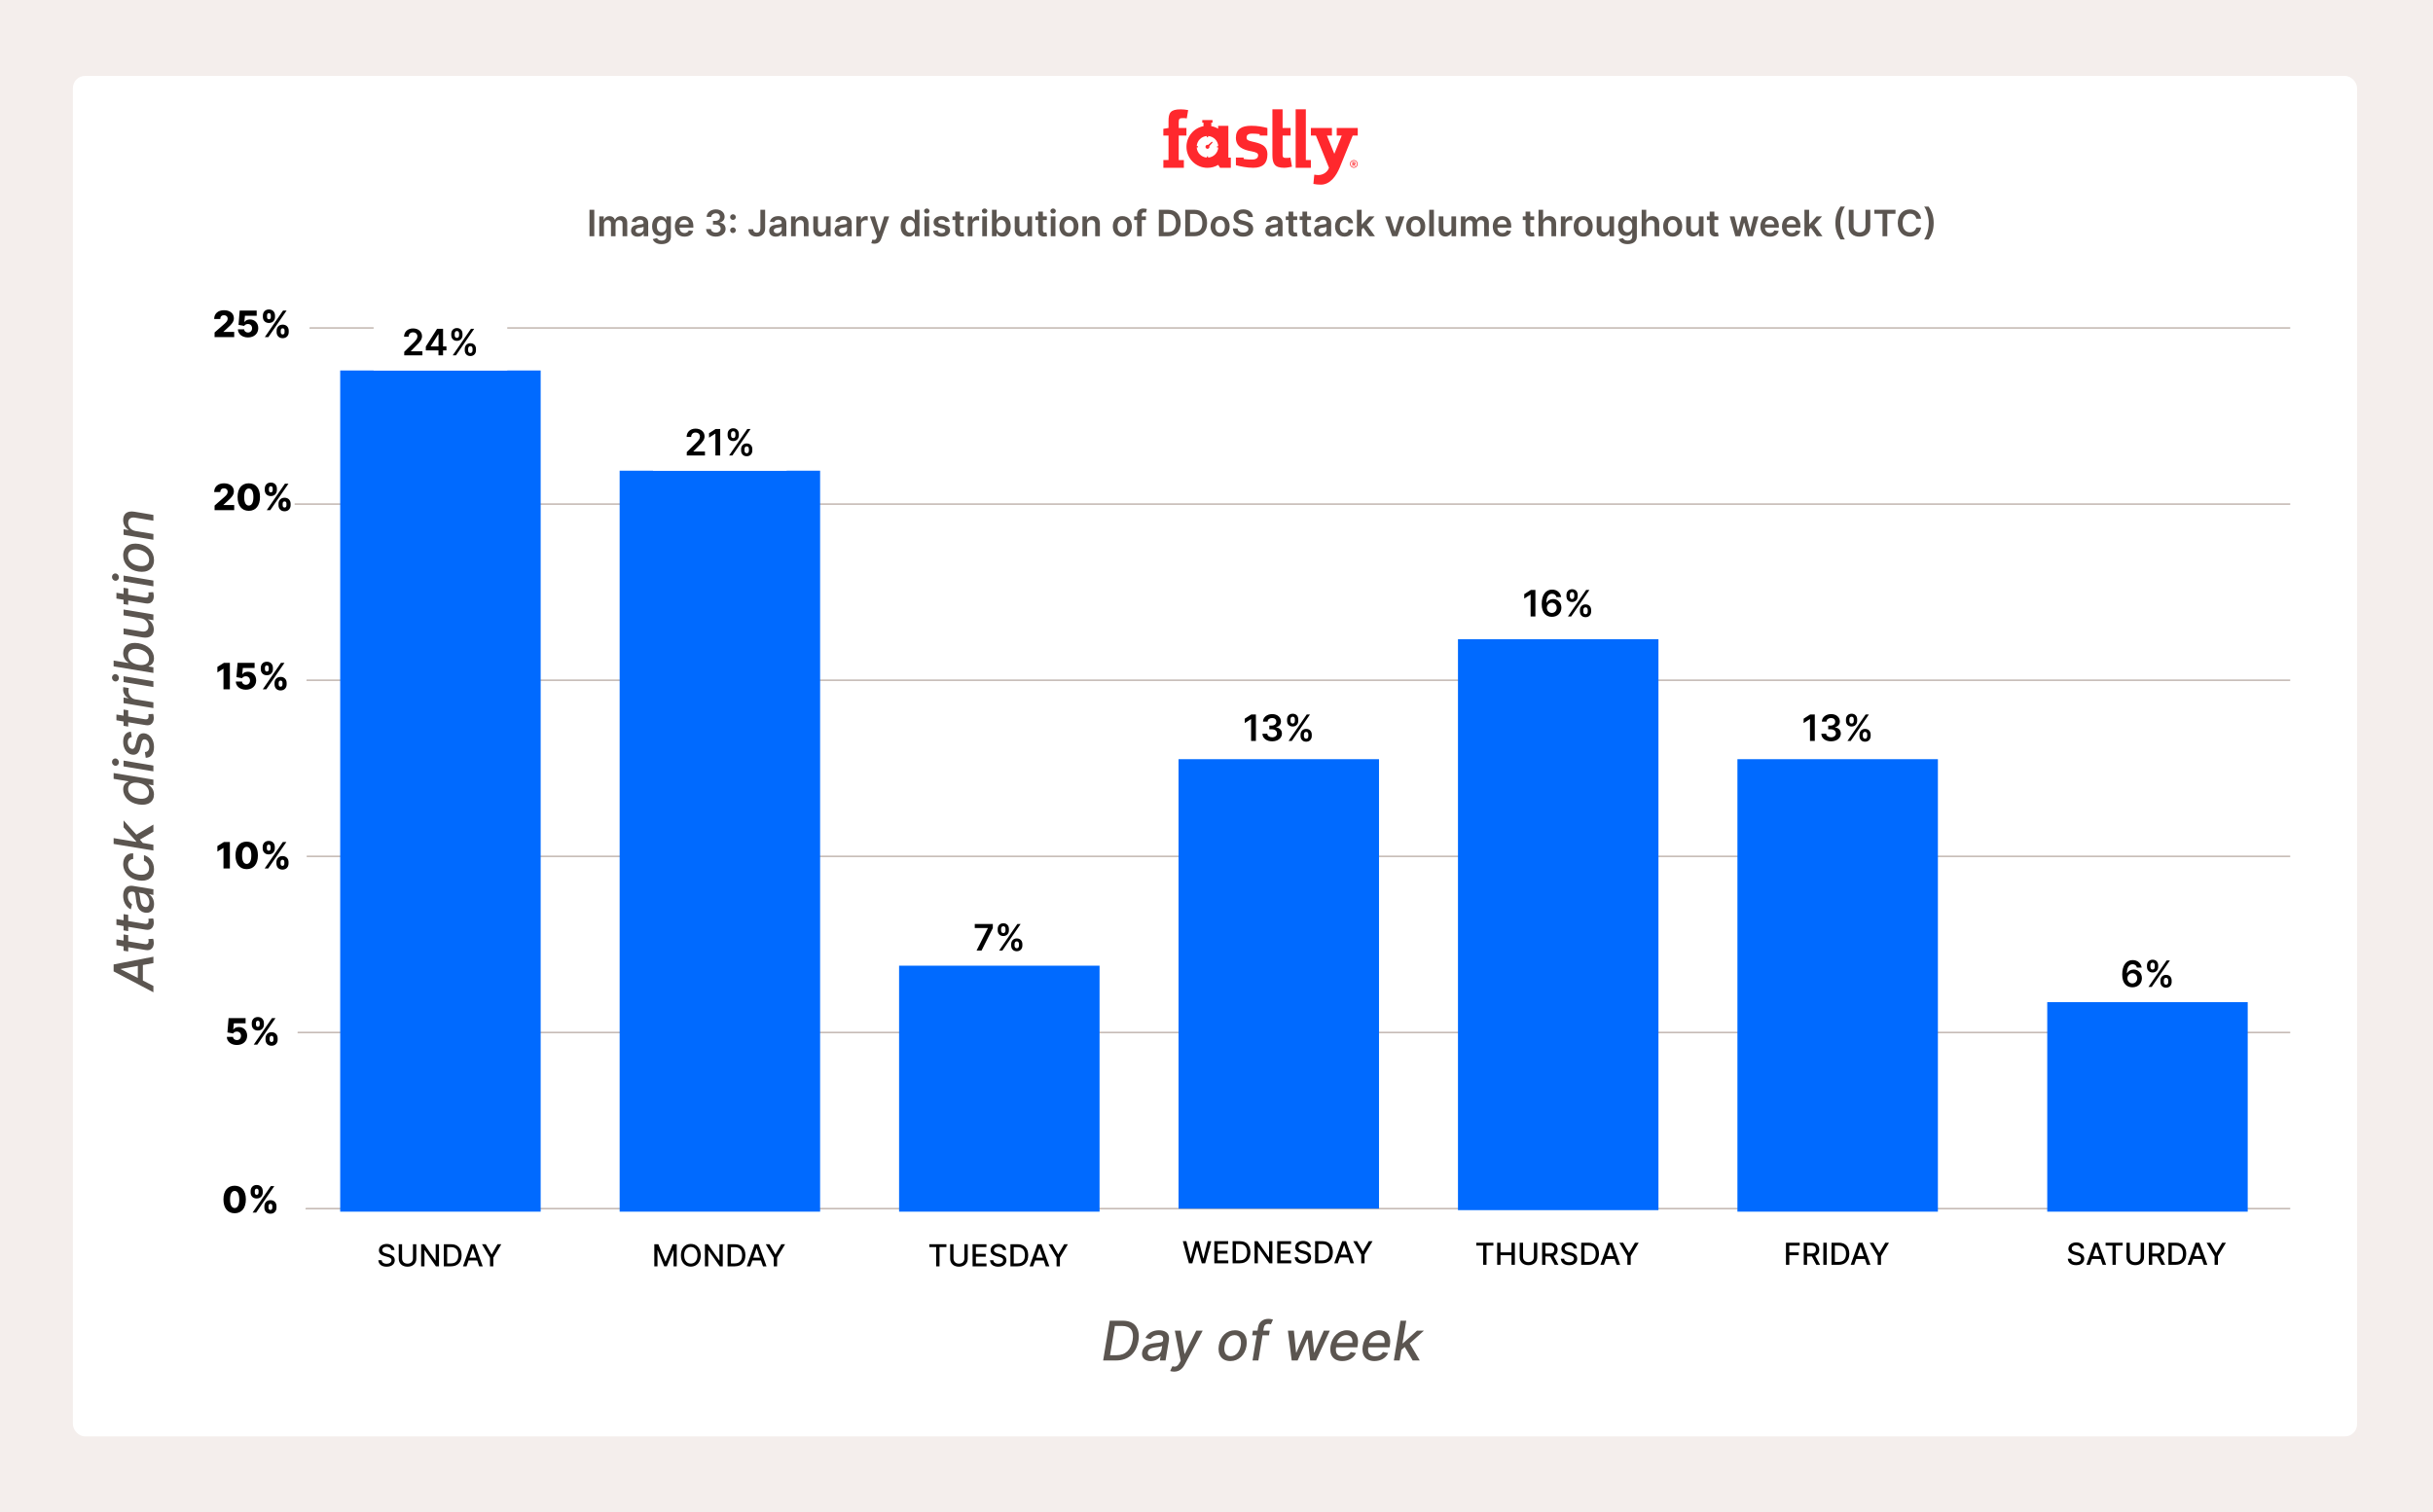 <svg width="801" height="498" viewBox="0 0 801 498" fill="none" xmlns="http://www.w3.org/2000/svg">
<rect width="801" height="498" fill="#F4EEEC"/>
<rect x="24" y="25" width="752" height="448" rx="4" fill="white"/>
<g clip-path="url(#clip0_51_1992)">
<path d="M426.56 55.257H431.572V52.703H429.91V36H426.56V55.257Z" fill="#FF282D"/>
<path d="M383 52.703H384.707V44.642H383V42.425L384.707 42.143V39.899C384.707 37.181 385.297 36 388.757 36C389.502 36 390.392 36.109 391.173 36.255L390.709 38.99C390.183 38.908 389.919 38.89 389.593 38.89C388.376 38.89 388.067 39.008 388.067 40.208V42.152H390.6V44.651H388.067V52.712H389.756V55.266H383.009V52.703H383Z" fill="#FF282D"/>
<path d="M424.843 51.894C424.317 52.003 423.863 51.994 423.527 52.003C422.146 52.04 422.264 51.585 422.264 50.277V44.642H424.898V42.143H422.264V36H418.905V50.976C418.905 53.921 419.631 55.257 422.791 55.257C423.536 55.257 424.571 55.066 425.343 54.893L424.843 51.894Z" fill="#FF282D"/>
<path d="M445.711 52.721C446.419 52.721 446.991 53.285 446.991 53.993C446.991 54.702 446.419 55.257 445.711 55.257C445.002 55.257 444.439 54.693 444.439 53.993C444.439 53.276 445.011 52.721 445.711 52.721ZM445.711 55.057C446.301 55.057 446.773 54.575 446.773 53.984C446.773 53.394 446.292 52.93 445.711 52.93C445.12 52.93 444.648 53.394 444.648 53.984C444.648 54.575 445.129 55.057 445.711 55.057ZM445.947 54.611L445.692 54.239H445.511V54.611H445.229V53.366H445.747C446.056 53.366 446.246 53.521 446.246 53.794C446.246 53.993 446.146 54.13 445.983 54.184L446.292 54.611H445.947ZM445.511 53.984H445.738C445.865 53.984 445.956 53.93 445.956 53.794C445.956 53.666 445.865 53.612 445.747 53.612H445.511V53.984Z" fill="#FF282D"/>
<path d="M414.719 44.633V44.188C413.701 44.006 412.694 43.997 412.149 43.997C410.587 43.997 410.396 44.824 410.396 45.278C410.396 45.914 410.614 46.26 412.303 46.633C414.782 47.187 417.261 47.768 417.261 50.84C417.261 53.757 415.763 55.257 412.612 55.257C410.505 55.257 408.453 54.802 406.891 54.402V51.894H409.434V52.34C410.532 52.548 411.677 52.53 412.276 52.53C413.947 52.53 414.21 51.631 414.21 51.158C414.21 50.495 413.729 50.177 412.167 49.859C409.225 49.359 406.882 48.35 406.882 45.36C406.882 42.525 408.78 41.416 411.931 41.416C414.065 41.416 415.69 41.743 417.252 42.143V44.633H414.719Z" fill="#FF282D"/>
<path d="M398.982 46.642L397.747 47.723C397.52 47.641 397.247 47.696 397.066 47.877C396.812 48.132 396.812 48.55 397.066 48.804C397.32 49.059 397.738 49.059 397.992 48.804C398.174 48.623 398.228 48.35 398.146 48.123L399.236 46.905L398.982 46.642Z" fill="#FF282D"/>
<path d="M404.403 41.434H401.043V42.38C400.353 41.971 399.59 41.68 398.782 41.534V40.389H399.191V39.535H395.813V40.389H396.221V41.543C393.025 42.152 390.61 44.96 390.61 48.341C390.61 52.167 393.706 55.266 397.529 55.266C398.818 55.266 400.035 54.911 401.07 54.293L401.67 55.266H405.22V51.903H404.403V41.434ZM401.079 48.541C400.98 50.349 399.527 51.794 397.72 51.894V51.494H397.32V51.894C395.522 51.785 394.078 50.34 393.988 48.532H394.387V48.132H393.988C394.096 46.342 395.531 44.906 397.32 44.797V45.197H397.72V44.797C399.527 44.888 400.98 46.342 401.079 48.15H400.68V48.55H401.079V48.541Z" fill="#FF282D"/>
<path d="M440.072 42.143H447V44.642H445.347L441.098 55.102C439.881 58.037 437.883 60.809 434.832 60.809C434.087 60.809 433.089 60.727 432.398 60.564L432.698 57.51C433.143 57.592 433.724 57.647 434.024 57.647C435.44 57.647 437.03 56.774 437.529 55.248L433.225 44.642H431.572V42.143H438.501V44.642H436.848L439.291 50.649L441.733 44.642H440.081V42.143H440.072Z" fill="#FF282D"/>
</g>
<path d="M81 108H754" stroke="#C4B9B3" stroke-width="0.5"/>
<path d="M84 224H754" stroke="#C4B9B3" stroke-width="0.5"/>
<path d="M81 282H754" stroke="#C4B9B3" stroke-width="0.5"/>
<path d="M81 340H754.001" stroke="#C4B9B3" stroke-width="0.5"/>
<path d="M81 398H754.001" stroke="#C4B9B3" stroke-width="0.5"/>
<path d="M70.644 168V166.483L73.827 163.696C74.543 163.053 74.952 162.609 74.952 161.957C74.952 161.237 74.436 160.798 73.724 160.798C73 160.798 72.514 161.254 72.514 162.043H70.516C70.511 160.266 71.803 159.153 73.733 159.153C75.715 159.153 76.997 160.219 76.997 161.791C76.997 162.793 76.503 163.632 74.611 165.281L73.567 166.244V166.3H77.104V168H70.644ZM81.905 168.213C79.621 168.213 78.211 166.521 78.219 163.649C78.223 160.781 79.621 159.153 81.905 159.153C84.189 159.153 85.6 160.786 85.596 163.649C85.591 166.53 84.189 168.217 81.905 168.213ZM81.905 166.487C82.817 166.487 83.431 165.575 83.427 163.649C83.422 161.761 82.813 160.866 81.905 160.866C81.002 160.866 80.392 161.761 80.388 163.649C80.38 165.575 80.998 166.487 81.905 166.487ZM91.691 166.364V165.903C91.691 164.825 92.407 163.901 93.681 163.901C94.985 163.901 95.68 164.812 95.68 165.903V166.364C95.68 167.442 94.968 168.366 93.681 168.366C92.39 168.366 91.691 167.442 91.691 166.364ZM87.166 161.369V160.909C87.166 159.818 87.894 158.906 89.156 158.906C90.464 158.906 91.159 159.818 91.159 160.909V161.369C91.159 162.46 90.447 163.355 89.156 163.355C87.865 163.355 87.166 162.447 87.166 161.369ZM87.809 168L93.809 159.273H94.973L88.973 168H87.809ZM93.051 165.903V166.364C93.051 166.73 93.196 167.139 93.681 167.139C94.176 167.139 94.308 166.743 94.308 166.364V165.903C94.308 165.524 94.193 165.111 93.681 165.111C93.2 165.111 93.051 165.524 93.051 165.903ZM88.538 160.909V161.369C88.538 161.749 88.687 162.145 89.156 162.145C89.65 162.145 89.782 161.749 89.782 161.369V160.909C89.782 160.53 89.667 160.116 89.156 160.116C88.674 160.116 88.538 160.543 88.538 160.909Z" fill="black"/>
<rect width="44" height="21" transform="translate(218 305)" fill="white"/>
<path d="M97 166H754" stroke="#C4B9B3" stroke-width="0.5"/>
<rect x="66" y="268" width="35" height="27" rx="13.5" fill="white"/>
<rect x="67" y="270" width="33" height="23" rx="11.5" fill="white"/>
<path d="M75.679 277.273V286H73.574V279.241H73.523L71.571 280.435V278.611L73.723 277.273H75.679ZM81.218 286.213C78.934 286.213 77.523 284.521 77.532 281.649C77.536 278.781 78.934 277.153 81.218 277.153C83.502 277.153 84.912 278.786 84.908 281.649C84.904 284.53 83.502 286.217 81.218 286.213ZM81.218 284.487C82.13 284.487 82.743 283.575 82.739 281.649C82.735 279.761 82.125 278.866 81.218 278.866C80.314 278.866 79.705 279.761 79.701 281.649C79.692 283.575 80.31 284.487 81.218 284.487ZM91.004 284.364V283.903C91.004 282.825 91.72 281.901 92.994 281.901C94.298 281.901 94.993 282.812 94.993 283.903V284.364C94.993 285.442 94.281 286.366 92.994 286.366C91.703 286.366 91.004 285.442 91.004 284.364ZM86.478 279.369V278.909C86.478 277.818 87.207 276.906 88.468 276.906C89.777 276.906 90.471 277.818 90.471 278.909V279.369C90.471 280.46 89.76 281.355 88.468 281.355C87.177 281.355 86.478 280.447 86.478 279.369ZM87.122 286L93.122 277.273H94.285L88.285 286H87.122ZM92.363 283.903V284.364C92.363 284.73 92.508 285.139 92.994 285.139C93.488 285.139 93.62 284.743 93.62 284.364V283.903C93.62 283.524 93.505 283.111 92.994 283.111C92.512 283.111 92.363 283.524 92.363 283.903ZM87.85 278.909V279.369C87.85 279.749 88 280.145 88.468 280.145C88.963 280.145 89.095 279.749 89.095 279.369V278.909C89.095 278.53 88.98 278.116 88.468 278.116C87.987 278.116 87.85 278.543 87.85 278.909Z" fill="black"/>
<path d="M133.084 117V115.858L136.114 112.888C136.975 112.014 137.418 111.494 137.418 110.766C137.418 109.943 136.8 109.436 135.969 109.436C135.1 109.436 134.537 109.994 134.537 110.885H133.033C133.033 109.227 134.26 108.153 135.99 108.153C137.746 108.153 138.935 109.223 138.935 110.685C138.935 111.669 138.466 112.462 136.77 114.089L135.266 115.619V115.679H139.067V117H133.084ZM140.192 115.381V114.124L143.895 108.273H145.864V114.081H146.98V115.381H145.864V117H144.355V115.381H140.192ZM144.373 114.081V110.062H144.304L141.811 114.013V114.081H144.373ZM153.008 115.364V114.903C153.008 113.889 153.673 113.024 154.853 113.024C156.064 113.024 156.699 113.881 156.699 114.903V115.364C156.699 116.378 156.047 117.243 154.853 117.243C153.656 117.243 153.008 116.378 153.008 115.364ZM148.572 110.369V109.909C148.572 108.886 149.245 108.03 150.422 108.03C151.627 108.03 152.262 108.886 152.262 109.909V110.369C152.262 111.392 151.61 112.24 150.422 112.24C149.22 112.24 148.572 111.384 148.572 110.369ZM149.054 117L155.054 108.273H156.123L150.123 117H149.054ZM154.12 114.903V115.364C154.12 115.811 154.308 116.263 154.853 116.263C155.399 116.263 155.578 115.815 155.578 115.364V114.903C155.578 114.452 155.416 113.996 154.853 113.996C154.316 113.996 154.12 114.452 154.12 114.903ZM149.693 109.909V110.369C149.693 110.821 149.876 111.268 150.422 111.268C150.967 111.268 151.142 110.821 151.142 110.369V109.909C151.142 109.457 150.984 109.001 150.422 109.001C149.88 109.001 149.693 109.462 149.693 109.909Z" fill="black"/>
<rect x="112" y="122" width="66" height="277" fill="#006AFF"/>
<path d="M128.81 411.638C128.732 410.967 128.139 410.576 127.304 410.576C126.409 410.576 125.845 411.034 125.845 411.652C125.841 412.348 126.597 412.614 127.166 412.76L127.876 412.945C128.799 413.172 129.967 413.68 129.967 414.99C129.967 416.222 128.984 417.121 127.276 417.121C125.646 417.121 124.627 416.308 124.556 414.99H125.656C125.72 415.782 126.423 416.158 127.269 416.158C128.203 416.158 128.881 415.69 128.881 414.979C128.881 414.333 128.281 414.077 127.503 413.871L126.644 413.637C125.475 413.321 124.751 412.728 124.751 411.716C124.751 410.462 125.869 409.628 127.329 409.628C128.806 409.628 129.836 410.473 129.868 411.638H128.81ZM135.956 409.727H137.056V414.511C137.056 416.038 135.909 417.121 134.166 417.121C132.422 417.121 131.279 416.038 131.279 414.511V409.727H132.376V414.422C132.376 415.409 133.061 416.119 134.166 416.119C135.274 416.119 135.956 415.409 135.956 414.422V409.727ZM144.522 409.727V417H143.513L139.817 411.666H139.749V417H138.652V409.727H139.667L143.368 415.068H143.435V409.727H144.522ZM148.477 417H146.123V409.727H148.551C150.693 409.727 151.975 411.091 151.975 413.353C151.975 415.626 150.693 417 148.477 417ZM147.22 416.041H148.417C150.075 416.041 150.895 415.075 150.895 413.353C150.895 411.638 150.075 410.686 148.484 410.686H147.22V416.041ZM153.592 417H152.428L155.045 409.727H156.312L158.93 417H157.765L157.101 415.075H154.26L153.592 417ZM154.58 414.152H156.781L155.709 411.048H155.652L154.58 414.152ZM158.677 409.727H159.923L161.823 413.033H161.901L163.801 409.727H165.047L162.409 414.145V417H161.315V414.145L158.677 409.727Z" fill="black"/>
<rect x="204" y="155" width="66" height="244" fill="#006AFF"/>
<rect width="44" height="18" transform="translate(215 137)" fill="white"/>
<path d="M226.104 150V148.858L229.134 145.888C229.994 145.014 230.438 144.494 230.438 143.766C230.438 142.943 229.82 142.436 228.989 142.436C228.119 142.436 227.557 142.994 227.557 143.885H226.053C226.053 142.227 227.28 141.153 229.01 141.153C230.766 141.153 231.955 142.223 231.955 143.685C231.955 144.669 231.486 145.462 229.79 147.089L228.286 148.619V148.679H232.087V150H226.104ZM237.107 141.273V150H235.526V142.811H235.474L233.433 144.115V142.666L235.602 141.273H237.107ZM243.989 148.364V147.903C243.989 146.889 244.653 146.024 245.834 146.024C247.044 146.024 247.679 146.881 247.679 147.903V148.364C247.679 149.378 247.027 150.243 245.834 150.243C244.636 150.243 243.989 149.378 243.989 148.364ZM239.553 143.369V142.909C239.553 141.886 240.226 141.03 241.402 141.03C242.608 141.03 243.243 141.886 243.243 142.909V143.369C243.243 144.392 242.591 145.24 241.402 145.24C240.2 145.24 239.553 144.384 239.553 143.369ZM240.034 150L246.034 141.273H247.104L241.104 150H240.034ZM245.101 147.903V148.364C245.101 148.811 245.288 149.263 245.834 149.263C246.379 149.263 246.558 148.815 246.558 148.364V147.903C246.558 147.452 246.396 146.996 245.834 146.996C245.297 146.996 245.101 147.452 245.101 147.903ZM240.673 142.909V143.369C240.673 143.821 240.857 144.268 241.402 144.268C241.947 144.268 242.122 143.821 242.122 143.369V142.909C242.122 142.457 241.964 142.001 241.402 142.001C240.861 142.001 240.673 142.462 240.673 142.909Z" fill="black"/>
<path d="M215.417 409.727H216.749L219.064 415.381H219.15L221.465 409.727H222.797V417H221.753V411.737H221.685L219.54 416.989H218.674L216.529 411.734H216.461V417H215.417V409.727ZM230.71 413.364C230.71 415.69 229.317 417.099 227.435 417.099C225.546 417.099 224.158 415.686 224.158 413.364C224.158 411.038 225.546 409.628 227.435 409.628C229.317 409.628 230.71 411.038 230.71 413.364ZM229.623 413.364C229.623 411.592 228.685 410.629 227.435 410.629C226.182 410.629 225.248 411.592 225.248 413.364C225.248 415.136 226.182 416.098 227.435 416.098C228.685 416.098 229.623 415.136 229.623 413.364ZM237.948 409.727V417H236.939L233.242 411.666H233.175V417H232.078V409.727H233.093L236.793 415.068H236.861V409.727H237.948ZM241.903 417H239.548V409.727H241.977C244.119 409.727 245.401 411.091 245.401 413.353C245.401 415.626 244.119 417 241.903 417ZM240.646 416.041H241.842C243.501 416.041 244.321 415.075 244.321 413.353C244.321 411.638 243.501 410.686 241.91 410.686H240.646V416.041ZM247.018 417H245.853L248.471 409.727H249.738L252.355 417H251.191L250.527 415.075H247.686L247.018 417ZM248.005 414.152H250.207L249.135 411.048H249.078L248.005 414.152ZM252.102 409.727H253.349L255.249 413.033H255.327L257.227 409.727H258.473L255.835 414.145V417H254.741V414.145L252.102 409.727Z" fill="black"/>
<rect width="44" height="18" transform="translate(123 104)" fill="white"/>
<path d="M133.084 117V115.858L136.114 112.888C136.975 112.014 137.418 111.494 137.418 110.766C137.418 109.943 136.8 109.436 135.969 109.436C135.1 109.436 134.537 109.994 134.537 110.885H133.033C133.033 109.227 134.26 108.153 135.99 108.153C137.746 108.153 138.935 109.223 138.935 110.685C138.935 111.669 138.466 112.462 136.77 114.089L135.266 115.619V115.679H139.067V117H133.084ZM140.192 115.381V114.124L143.895 108.273H145.864V114.081H146.98V115.381H145.864V117H144.355V115.381H140.192ZM144.373 114.081V110.062H144.304L141.811 114.013V114.081H144.373ZM153.008 115.364V114.903C153.008 113.889 153.673 113.024 154.853 113.024C156.064 113.024 156.699 113.881 156.699 114.903V115.364C156.699 116.378 156.047 117.243 154.853 117.243C153.656 117.243 153.008 116.378 153.008 115.364ZM148.572 110.369V109.909C148.572 108.886 149.245 108.03 150.422 108.03C151.627 108.03 152.262 108.886 152.262 109.909V110.369C152.262 111.392 151.61 112.24 150.422 112.24C149.22 112.24 148.572 111.384 148.572 110.369ZM149.054 117L155.054 108.273H156.123L150.123 117H149.054ZM154.12 114.903V115.364C154.12 115.811 154.308 116.263 154.853 116.263C155.399 116.263 155.578 115.815 155.578 115.364V114.903C155.578 114.452 155.416 113.996 154.853 113.996C154.316 113.996 154.12 114.452 154.12 114.903ZM149.693 109.909V110.369C149.693 110.821 149.876 111.268 150.422 111.268C150.967 111.268 151.142 110.821 151.142 110.369V109.909C151.142 109.457 150.984 109.001 150.422 109.001C149.88 109.001 149.693 109.462 149.693 109.909Z" fill="black"/>
<rect width="44" height="18" transform="translate(307 300)" fill="white"/>
<path d="M321.511 313L325.223 305.653V305.594H320.915V304.273H326.859V305.624L323.152 313H321.511ZM332.901 311.364V310.903C332.901 309.889 333.566 309.024 334.746 309.024C335.956 309.024 336.591 309.881 336.591 310.903V311.364C336.591 312.378 335.939 313.243 334.746 313.243C333.548 313.243 332.901 312.378 332.901 311.364ZM328.465 306.369V305.909C328.465 304.886 329.138 304.03 330.314 304.03C331.52 304.03 332.155 304.886 332.155 305.909V306.369C332.155 307.392 331.503 308.24 330.314 308.24C329.112 308.24 328.465 307.384 328.465 306.369ZM328.946 313L334.946 304.273H336.016L330.016 313H328.946ZM334.013 310.903V311.364C334.013 311.811 334.2 312.263 334.746 312.263C335.291 312.263 335.47 311.815 335.47 311.364V310.903C335.47 310.452 335.308 309.996 334.746 309.996C334.209 309.996 334.013 310.452 334.013 310.903ZM329.585 305.909V306.369C329.585 306.821 329.769 307.268 330.314 307.268C330.86 307.268 331.034 306.821 331.034 306.369V305.909C331.034 305.457 330.877 305.001 330.314 305.001C329.773 305.001 329.585 305.462 329.585 305.909Z" fill="black"/>
<rect x="296" y="318" width="66" height="81" fill="#006AFF"/>
<path d="M305.95 410.672V409.727H311.579V410.672H309.31V417H308.216V410.672H305.95ZM317.5 409.727H318.6V414.511C318.6 416.038 317.453 417.121 315.71 417.121C313.966 417.121 312.823 416.038 312.823 414.511V409.727H313.92V414.422C313.92 415.409 314.605 416.119 315.71 416.119C316.818 416.119 317.5 415.409 317.5 414.422V409.727ZM320.196 417V409.727H324.755V410.672H321.293V412.888H324.517V413.829H321.293V416.055H324.798V417H320.196ZM330.188 411.638C330.11 410.967 329.517 410.576 328.682 410.576C327.787 410.576 327.223 411.034 327.223 411.652C327.219 412.348 327.975 412.614 328.544 412.76L329.254 412.945C330.177 413.172 331.345 413.68 331.345 414.99C331.345 416.222 330.362 417.121 328.654 417.121C327.024 417.121 326.005 416.308 325.933 414.99H327.034C327.098 415.782 327.801 416.158 328.647 416.158C329.581 416.158 330.259 415.69 330.259 414.979C330.259 414.333 329.659 414.077 328.881 413.871L328.022 413.637C326.853 413.321 326.129 412.728 326.129 411.716C326.129 410.462 327.247 409.628 328.707 409.628C330.184 409.628 331.214 410.473 331.246 411.638H330.188ZM335.011 417H332.657V409.727H335.086C337.227 409.727 338.509 411.091 338.509 413.353C338.509 415.626 337.227 417 335.011 417ZM333.754 416.041H334.951C336.609 416.041 337.429 415.075 337.429 413.353C337.429 411.638 336.609 410.686 335.018 410.686H333.754V416.041ZM340.126 417H338.962L341.579 409.727H342.847L345.464 417H344.299L343.635 415.075H340.794L340.126 417ZM341.114 414.152H343.315L342.243 411.048H342.186L341.114 414.152ZM345.211 409.727H346.457L348.357 413.033H348.435L350.335 409.727H351.582L348.943 414.145V417H347.849V414.145L345.211 409.727Z" fill="black"/>
<path d="M413.472 235.273V244H411.891V236.811H411.84L409.798 238.115V236.666L411.968 235.273H413.472ZM418.82 244.119C416.979 244.119 415.662 243.101 415.619 241.626H417.222C417.26 242.338 417.938 242.794 418.816 242.794C419.749 242.794 420.418 242.266 420.414 241.494C420.418 240.706 419.762 240.152 418.658 240.152H417.887V238.933H418.658C419.561 238.933 420.192 238.426 420.188 237.663C420.192 236.93 419.651 236.436 418.837 236.436C418.031 236.436 417.35 236.892 417.324 237.625H415.803C415.837 236.163 417.149 235.153 418.845 235.153C420.588 235.153 421.722 236.24 421.718 237.57C421.722 238.55 421.087 239.253 420.141 239.457V239.526C421.364 239.7 422.046 240.484 422.041 241.575C422.046 243.05 420.686 244.119 418.82 244.119ZM428.17 242.364V241.903C428.17 240.889 428.835 240.024 430.015 240.024C431.226 240.024 431.861 240.881 431.861 241.903V242.364C431.861 243.378 431.209 244.243 430.015 244.243C428.818 244.243 428.17 243.378 428.17 242.364ZM423.734 237.369V236.909C423.734 235.886 424.407 235.03 425.584 235.03C426.79 235.03 427.425 235.886 427.425 236.909V237.369C427.425 238.392 426.773 239.24 425.584 239.24C424.382 239.24 423.734 238.384 423.734 237.369ZM424.216 244L430.216 235.273H431.285L425.285 244H424.216ZM429.282 241.903V242.364C429.282 242.811 429.47 243.263 430.015 243.263C430.561 243.263 430.74 242.815 430.74 242.364V241.903C430.74 241.452 430.578 240.996 430.015 240.996C429.479 240.996 429.282 241.452 429.282 241.903ZM424.855 236.909V237.369C424.855 237.821 425.038 238.268 425.584 238.268C426.129 238.268 426.304 237.821 426.304 237.369V236.909C426.304 236.457 426.146 236.001 425.584 236.001C425.042 236.001 424.855 236.462 424.855 236.909Z" fill="black"/>
<rect x="388" y="250" width="66" height="148" fill="#006AFF"/>
<path d="M391.432 416L389.415 408.727H390.569L391.986 414.359H392.054L393.527 408.727H394.671L396.145 414.363H396.212L397.625 408.727H398.783L396.763 416H395.658L394.128 410.553H394.071L392.54 416H391.432ZM399.784 416V408.727H404.343V409.672H400.881V411.888H404.105V412.829H400.881V415.055H404.386V416H399.784ZM408.163 416H405.809V408.727H408.238C410.379 408.727 411.661 410.091 411.661 412.353C411.661 414.626 410.379 416 408.163 416ZM406.906 415.041H408.103C409.761 415.041 410.582 414.075 410.582 412.353C410.582 410.638 409.761 409.686 408.171 409.686H406.906V415.041ZM418.896 408.727V416H417.887L414.191 410.666H414.123V416H413.026V408.727H414.041L417.742 414.068H417.809V408.727H418.896ZM420.497 416V408.727H425.056V409.672H421.594V411.888H424.818V412.829H421.594V415.055H425.099V416H420.497ZM430.489 410.638C430.41 409.967 429.817 409.576 428.983 409.576C428.088 409.576 427.523 410.034 427.523 410.652C427.52 411.348 428.276 411.614 428.844 411.76L429.555 411.945C430.478 412.172 431.646 412.68 431.646 413.99C431.646 415.222 430.663 416.121 428.954 416.121C427.324 416.121 426.305 415.308 426.234 413.99H427.335C427.399 414.782 428.102 415.158 428.947 415.158C429.881 415.158 430.56 414.69 430.56 413.979C430.56 413.333 429.959 413.077 429.182 412.871L428.322 412.637C427.154 412.321 426.43 411.728 426.43 410.716C426.43 409.462 427.548 408.628 429.008 408.628C430.485 408.628 431.515 409.473 431.547 410.638H430.489ZM435.312 416H432.957V408.727H435.386C437.528 408.727 438.81 410.091 438.81 412.353C438.81 414.626 437.528 416 435.312 416ZM434.055 415.041H435.251C436.91 415.041 437.73 414.075 437.73 412.353C437.73 410.638 436.91 409.686 435.319 409.686H434.055V415.041ZM440.427 416H439.263L441.88 408.727H443.147L445.765 416H444.6L443.936 414.075H441.095L440.427 416ZM441.414 413.152H443.616L442.544 410.048H442.487L441.414 413.152ZM445.512 408.727H446.758L448.658 412.033H448.736L450.636 408.727H451.882L449.244 413.145V416H448.15V413.145L445.512 408.727Z" fill="black"/>
<path d="M505.489 194.273V203H503.908V195.811H503.857L501.816 197.115V195.666L503.985 194.273H505.489ZM510.901 203.119C509.227 203.111 507.565 202.084 507.569 198.884C507.569 195.901 508.894 194.153 510.991 194.153C512.64 194.153 513.778 195.214 513.965 196.625H512.41C512.248 195.956 511.741 195.521 510.991 195.521C509.781 195.521 509.107 196.638 509.103 198.474H509.163C509.58 197.724 510.407 197.268 511.344 197.268C512.874 197.268 514.05 198.462 514.046 200.111C514.05 201.837 512.785 203.132 510.901 203.119ZM510.893 201.841C511.817 201.841 512.516 201.099 512.512 200.145C512.516 199.207 511.839 198.474 510.914 198.474C509.989 198.474 509.282 199.241 509.273 200.158C509.278 201.07 509.96 201.841 510.893 201.841ZM520.153 201.364V200.903C520.153 199.889 520.817 199.024 521.998 199.024C523.208 199.024 523.843 199.881 523.843 200.903V201.364C523.843 202.378 523.191 203.243 521.998 203.243C520.8 203.243 520.153 202.378 520.153 201.364ZM515.717 196.369V195.909C515.717 194.886 516.39 194.03 517.566 194.03C518.772 194.03 519.407 194.886 519.407 195.909V196.369C519.407 197.392 518.755 198.24 517.566 198.24C516.364 198.24 515.717 197.384 515.717 196.369ZM516.198 203L522.198 194.273H523.268L517.268 203H516.198ZM521.265 200.903V201.364C521.265 201.811 521.452 202.263 521.998 202.263C522.543 202.263 522.722 201.815 522.722 201.364V200.903C522.722 200.452 522.56 199.996 521.998 199.996C521.461 199.996 521.265 200.452 521.265 200.903ZM516.837 195.909V196.369C516.837 196.821 517.021 197.268 517.566 197.268C518.112 197.268 518.286 196.821 518.286 196.369V195.909C518.286 195.457 518.129 195.001 517.566 195.001C517.025 195.001 516.837 195.462 516.837 195.909Z" fill="black"/>
<rect x="480" y="210.5" width="66" height="188" fill="#006AFF"/>
<path d="M486.029 410.172V409.227H491.658V410.172H489.389V416.5H488.295V410.172H486.029ZM492.902 416.5V409.227H493.999V412.388H497.625V409.227H498.726V416.5H497.625V413.329H493.999V416.5H492.902ZM505.001 409.227H506.101V414.011C506.101 415.538 504.954 416.621 503.211 416.621C501.467 416.621 500.324 415.538 500.324 414.011V409.227H501.421V413.922C501.421 414.909 502.106 415.619 503.211 415.619C504.319 415.619 505.001 414.909 505.001 413.922V409.227ZM507.697 416.5V409.227H510.289C511.976 409.227 512.807 410.168 512.807 411.507C512.807 412.484 512.363 413.226 511.472 413.556L513.084 416.5H511.834L510.357 413.748C510.332 413.748 510.31 413.748 510.286 413.748H508.794V416.5H507.697ZM508.794 412.803H510.186C511.255 412.803 511.702 412.327 511.702 411.507C511.702 410.683 511.255 410.168 510.172 410.168H508.794V412.803ZM518.109 411.138C518.031 410.467 517.437 410.076 516.603 410.076C515.708 410.076 515.143 410.534 515.143 411.152C515.14 411.848 515.896 412.114 516.464 412.26L517.175 412.445C518.098 412.672 519.266 413.18 519.266 414.49C519.266 415.722 518.283 416.621 516.575 416.621C514.945 416.621 513.925 415.808 513.854 414.49H514.955C515.019 415.282 515.722 415.658 516.567 415.658C517.501 415.658 518.18 415.19 518.18 414.479C518.18 413.833 517.58 413.577 516.802 413.371L515.942 413.137C514.774 412.821 514.05 412.228 514.05 411.216C514.05 409.962 515.168 409.128 516.628 409.128C518.105 409.128 519.135 409.973 519.167 411.138H518.109ZM522.932 416.5H520.578V409.227H523.007C525.148 409.227 526.43 410.591 526.43 412.853C526.43 415.126 525.148 416.5 522.932 416.5ZM521.675 415.541H522.872C524.53 415.541 525.35 414.575 525.35 412.853C525.35 411.138 524.53 410.186 522.939 410.186H521.675V415.541ZM528.047 416.5H526.883L529.5 409.227H530.768L533.385 416.5H532.22L531.556 414.575H528.715L528.047 416.5ZM529.035 413.652H531.236L530.164 410.548H530.107L529.035 413.652ZM533.132 409.227H534.378L536.278 412.533H536.356L538.256 409.227H539.502L536.864 413.645V416.5H535.77V413.645L533.132 409.227Z" fill="black"/>
<path d="M597.472 235.273V244H595.891V236.811H595.84L593.798 238.115V236.666L595.968 235.273H597.472ZM602.82 244.119C600.979 244.119 599.662 243.101 599.619 241.626H601.222C601.26 242.338 601.938 242.794 602.816 242.794C603.749 242.794 604.418 242.266 604.414 241.494C604.418 240.706 603.762 240.152 602.658 240.152H601.887V238.933H602.658C603.561 238.933 604.192 238.426 604.188 237.663C604.192 236.93 603.651 236.436 602.837 236.436C602.031 236.436 601.35 236.892 601.324 237.625H599.803C599.837 236.163 601.149 235.153 602.845 235.153C604.588 235.153 605.722 236.24 605.718 237.57C605.722 238.55 605.087 239.253 604.141 239.457V239.526C605.364 239.7 606.046 240.484 606.041 241.575C606.046 243.05 604.686 244.119 602.82 244.119ZM612.17 242.364V241.903C612.17 240.889 612.835 240.024 614.015 240.024C615.226 240.024 615.861 240.881 615.861 241.903V242.364C615.861 243.378 615.209 244.243 614.015 244.243C612.818 244.243 612.17 243.378 612.17 242.364ZM607.734 237.369V236.909C607.734 235.886 608.407 235.03 609.584 235.03C610.79 235.03 611.425 235.886 611.425 236.909V237.369C611.425 238.392 610.773 239.24 609.584 239.24C608.382 239.24 607.734 238.384 607.734 237.369ZM608.216 244L614.216 235.273H615.285L609.285 244H608.216ZM613.282 241.903V242.364C613.282 242.811 613.47 243.263 614.015 243.263C614.561 243.263 614.74 242.815 614.74 242.364V241.903C614.74 241.452 614.578 240.996 614.015 240.996C613.479 240.996 613.282 241.452 613.282 241.903ZM608.855 236.909V237.369C608.855 237.821 609.038 238.268 609.584 238.268C610.129 238.268 610.304 237.821 610.304 237.369V236.909C610.304 236.457 610.146 236.001 609.584 236.001C609.042 236.001 608.855 236.462 608.855 236.909Z" fill="black"/>
<rect x="572" y="250" width="66" height="149" fill="#006AFF"/>
<path d="M587.983 416.5V409.227H592.493V410.172H589.08V412.388H592.17V413.329H589.08V416.5H587.983ZM593.842 416.5V409.227H596.435C598.121 409.227 598.952 410.168 598.952 411.507C598.952 412.484 598.508 413.226 597.617 413.556L599.229 416.5H597.979L596.502 413.748C596.477 413.748 596.456 413.748 596.431 413.748H594.94V416.5H593.842ZM594.94 412.803H596.332C597.4 412.803 597.848 412.327 597.848 411.507C597.848 410.683 597.4 410.168 596.317 410.168H594.94V412.803ZM601.385 409.227V416.5H600.288V409.227H601.385ZM605.337 416.5H602.983V409.227H605.412C607.553 409.227 608.835 410.591 608.835 412.853C608.835 415.126 607.553 416.5 605.337 416.5ZM604.08 415.541H605.277C606.935 415.541 607.756 414.575 607.756 412.853C607.756 411.138 606.935 410.186 605.344 410.186H604.08V415.541ZM610.453 416.5H609.288L611.905 409.227H613.173L615.79 416.5H614.625L613.961 414.575H611.12L610.453 416.5ZM611.44 413.652H613.642L612.569 410.548H612.512L611.44 413.652ZM615.537 409.227H616.783L618.683 412.533H618.761L620.661 409.227H621.908L619.269 413.645V416.5H618.176V413.645L615.537 409.227Z" fill="black"/>
<rect x="64.813" y="89.309" width="37" height="27" rx="13.5" fill="white"/>
<rect x="65.813" y="91.309" width="35" height="23" rx="11.5" fill="white"/>
<path d="M70.457 107.309V105.792L73.64 103.005C74.356 102.362 74.765 101.919 74.765 101.267C74.765 100.547 74.249 100.108 73.537 100.108C72.813 100.108 72.327 100.564 72.327 101.352H70.329C70.324 99.575 71.615 98.463 73.546 98.463C75.528 98.463 76.81 99.528 76.81 101.101C76.81 102.102 76.316 102.941 74.424 104.591L73.38 105.554V105.609H76.917V107.309H70.457ZM81.718 107.522C79.434 107.522 78.024 105.831 78.032 102.958C78.036 100.091 79.434 98.463 81.718 98.463C84.002 98.463 85.413 100.095 85.409 102.958C85.404 105.839 84.002 107.527 81.718 107.522ZM81.718 105.797C82.63 105.797 83.244 104.885 83.24 102.958C83.235 101.071 82.626 100.176 81.718 100.176C80.815 100.176 80.205 101.071 80.201 102.958C80.193 104.885 80.811 105.797 81.718 105.797ZM91.504 105.673V105.213C91.504 104.135 92.22 103.21 93.495 103.21C94.798 103.21 95.493 104.122 95.493 105.213V105.673C95.493 106.751 94.781 107.676 93.495 107.676C92.203 107.676 91.504 106.751 91.504 105.673ZM86.979 100.679V100.218C86.979 99.127 87.707 98.216 88.969 98.216C90.277 98.216 90.972 99.127 90.972 100.218V100.679C90.972 101.77 90.26 102.664 88.969 102.664C87.678 102.664 86.979 101.757 86.979 100.679ZM87.622 107.309L93.622 98.582H94.786L88.786 107.309H87.622ZM92.864 105.213V105.673C92.864 106.039 93.009 106.449 93.495 106.449C93.989 106.449 94.121 106.052 94.121 105.673V105.213C94.121 104.833 94.006 104.42 93.495 104.42C93.013 104.42 92.864 104.833 92.864 105.213ZM88.351 100.218V100.679C88.351 101.058 88.5 101.454 88.969 101.454C89.463 101.454 89.595 101.058 89.595 100.679V100.218C89.595 99.839 89.48 99.426 88.969 99.426C88.487 99.426 88.351 99.852 88.351 100.218Z" fill="black"/>
<rect x="66" y="209" width="35" height="27" rx="13.5" fill="white"/>
<rect x="67" y="211" width="33" height="23" rx="11.5" fill="white"/>
<path d="M75.679 218.273V227H73.574V220.241H73.523L71.571 221.435V219.611L73.723 218.273H75.679ZM80.949 227.119C79.04 227.119 77.664 226.003 77.638 224.435H79.684C79.713 225.078 80.272 225.5 80.949 225.5C81.746 225.5 82.309 224.938 82.304 224.102C82.309 223.263 81.738 222.696 80.936 222.696C80.425 222.692 79.939 222.935 79.705 223.327L77.843 222.977L78.222 218.273H83.821V219.973H79.956L79.756 222.031H79.807C80.097 221.55 80.783 221.196 81.61 221.196C83.178 221.196 84.337 222.381 84.337 224.043C84.337 225.841 82.982 227.119 80.949 227.119ZM90.383 225.364V224.903C90.383 223.825 91.099 222.901 92.373 222.901C93.677 222.901 94.371 223.812 94.371 224.903V225.364C94.371 226.442 93.66 227.366 92.373 227.366C91.082 227.366 90.383 226.442 90.383 225.364ZM85.857 220.369V219.909C85.857 218.818 86.586 217.906 87.847 217.906C89.156 217.906 89.85 218.818 89.85 219.909V220.369C89.85 221.46 89.138 222.355 87.847 222.355C86.556 222.355 85.857 221.447 85.857 220.369ZM86.501 227L92.501 218.273H93.664L87.664 227H86.501ZM91.742 224.903V225.364C91.742 225.73 91.887 226.139 92.373 226.139C92.867 226.139 92.999 225.743 92.999 225.364V224.903C92.999 224.524 92.884 224.111 92.373 224.111C91.891 224.111 91.742 224.524 91.742 224.903ZM87.229 219.909V220.369C87.229 220.749 87.379 221.145 87.847 221.145C88.342 221.145 88.474 220.749 88.474 220.369V219.909C88.474 219.53 88.359 219.116 87.847 219.116C87.366 219.116 87.229 219.543 87.229 219.909Z" fill="black"/>
<rect x="69" y="326" width="29" height="27" rx="13.5" fill="white"/>
<rect x="70" y="328" width="27" height="23" rx="11.5" fill="white"/>
<path d="M77.984 344.119C76.075 344.119 74.699 343.003 74.673 341.435H76.719C76.749 342.078 77.307 342.5 77.984 342.5C78.781 342.5 79.344 341.938 79.34 341.102C79.344 340.263 78.773 339.696 77.972 339.696C77.46 339.692 76.974 339.935 76.74 340.327L74.878 339.977L75.257 335.273H80.856V336.973H76.992L76.791 339.031H76.842C77.132 338.55 77.818 338.196 78.645 338.196C80.213 338.196 81.372 339.381 81.372 341.043C81.372 342.841 80.017 344.119 77.984 344.119ZM87.418 342.364V341.903C87.418 340.825 88.134 339.901 89.408 339.901C90.712 339.901 91.407 340.812 91.407 341.903V342.364C91.407 343.442 90.695 344.366 89.408 344.366C88.117 344.366 87.418 343.442 87.418 342.364ZM82.892 337.369V336.909C82.892 335.818 83.621 334.906 84.882 334.906C86.191 334.906 86.885 335.818 86.885 336.909V337.369C86.885 338.46 86.174 339.355 84.882 339.355C83.591 339.355 82.892 338.447 82.892 337.369ZM83.536 344L89.536 335.273H90.699L84.699 344H83.536ZM88.777 341.903V342.364C88.777 342.73 88.922 343.139 89.408 343.139C89.902 343.139 90.034 342.743 90.034 342.364V341.903C90.034 341.524 89.919 341.111 89.408 341.111C88.927 341.111 88.777 341.524 88.777 341.903ZM84.265 336.909V337.369C84.265 337.749 84.414 338.145 84.882 338.145C85.377 338.145 85.509 337.749 85.509 337.369V336.909C85.509 336.53 85.394 336.116 84.882 336.116C84.401 336.116 84.265 336.543 84.265 336.909Z" fill="black"/>
<rect x="65" y="381.309" width="36" height="27" rx="13.5" fill="white"/>
<rect x="66" y="383.309" width="34" height="23" rx="11.5" fill="white"/>
<path d="M77.253 399.522C74.969 399.522 73.558 397.831 73.567 394.958C73.571 392.091 74.969 390.463 77.253 390.463C79.537 390.463 80.947 392.095 80.943 394.958C80.939 397.839 79.537 399.527 77.253 399.522ZM77.253 397.797C78.165 397.797 78.778 396.885 78.774 394.958C78.77 393.071 78.16 392.176 77.253 392.176C76.349 392.176 75.74 393.071 75.736 394.958C75.727 396.885 76.345 397.797 77.253 397.797ZM87.039 397.673V397.213C87.039 396.135 87.755 395.21 89.029 395.21C90.333 395.21 91.028 396.122 91.028 397.213V397.673C91.028 398.751 90.316 399.676 89.029 399.676C87.738 399.676 87.039 398.751 87.039 397.673ZM82.513 392.679V392.218C82.513 391.128 83.242 390.216 84.504 390.216C85.812 390.216 86.506 391.128 86.506 392.218V392.679C86.506 393.77 85.795 394.664 84.504 394.664C83.212 394.664 82.513 393.757 82.513 392.679ZM83.157 399.309L89.157 390.582H90.32L84.32 399.309H83.157ZM88.398 397.213V397.673C88.398 398.039 88.543 398.449 89.029 398.449C89.523 398.449 89.656 398.052 89.656 397.673V397.213C89.656 396.833 89.54 396.42 89.029 396.42C88.548 396.42 88.398 396.833 88.398 397.213ZM83.886 392.218V392.679C83.886 393.058 84.035 393.454 84.504 393.454C84.998 393.454 85.13 393.058 85.13 392.679V392.218C85.13 391.839 85.015 391.426 84.504 391.426C84.022 391.426 83.886 391.852 83.886 392.218Z" fill="black"/>
<path d="M50.5 324.662L50.5 326.759L37.409 319.875L37.409 317.593L50.5 315.055L50.5 317.152L47.035 317.772L47.035 322.885L50.5 324.662ZM45.374 322.029L45.374 318.066L39.787 319.063L39.787 319.165L45.374 322.029ZM40.682 307.714L42.216 307.963L42.216 309.989L47.617 310.891C48.723 311.07 48.928 310.539 48.928 309.919C48.928 309.612 48.87 309.376 48.844 309.242L50.423 309.139C50.506 309.395 50.621 309.823 50.628 310.437C50.653 311.952 49.791 313.153 48.014 312.853L42.216 311.894L42.216 313.326L40.682 313.077L40.682 311.645L38.33 311.255L38.33 309.344L40.682 309.734L40.682 307.714ZM40.682 301.017L42.216 301.266L42.216 303.292L47.617 304.193C48.723 304.372 48.928 303.842 48.928 303.222C48.928 302.915 48.87 302.678 48.844 302.544L50.423 302.442C50.506 302.698 50.621 303.126 50.628 303.74C50.653 305.254 49.791 306.456 48.014 306.156L42.216 305.197L42.216 306.629L40.682 306.379L40.682 304.948L38.33 304.558L38.33 302.647L40.682 303.036L40.682 301.017ZM50.717 297.707C50.717 299.574 49.65 300.852 47.726 300.539C45.501 300.162 45.009 298.18 44.792 296.282C44.581 294.498 44.587 293.77 43.903 293.648L43.859 293.648C42.753 293.469 42.101 293.955 42.101 295.182C42.101 296.461 42.772 297.336 43.469 297.745L43.06 299.458C41.27 298.538 40.554 296.761 40.554 294.984C40.554 293.424 41.123 291.283 43.98 291.756L50.5 292.836L50.5 294.703L49.158 294.473L49.158 294.549C49.893 295.035 50.717 296.083 50.717 297.707ZM49.183 297.055C49.183 295.463 48.122 294.351 46.959 294.159L45.693 293.949C45.968 294.268 46.134 295.764 46.217 296.39C46.364 297.515 46.729 298.506 47.751 298.666C48.697 298.819 49.183 298.135 49.183 297.055ZM50.698 286.181C50.698 289.031 48.595 290.412 45.636 289.914C42.638 289.434 40.554 287.286 40.554 284.512C40.554 282.281 41.871 280.894 43.852 281.009L43.852 282.87C42.932 282.921 42.165 283.541 42.165 284.755C42.165 286.36 43.488 287.651 45.591 287.983C47.732 288.348 49.081 287.523 49.081 285.899C49.081 284.806 48.455 283.879 47.394 283.458L47.394 281.591C49.305 282.147 50.698 283.867 50.698 286.181ZM50.5 280.078L37.409 277.905L37.409 275.993L44.837 277.227L44.837 277.067L40.682 272.452L40.682 270.164L44.907 274.843L50.5 271.532L50.5 273.878L46.07 276.479L47.016 277.585L50.5 278.167L50.5 280.078ZM50.692 261.619C50.692 264.01 48.787 265.416 45.61 264.898C42.427 264.368 40.554 262.31 40.554 259.932C40.554 258.11 41.666 257.637 42.273 257.4L42.273 257.285L37.409 256.474L37.409 254.562L50.5 256.736L50.5 258.602L48.972 258.346L48.972 258.5C49.599 258.954 50.692 259.836 50.692 261.619ZM49.062 260.974C49.062 259.331 47.656 258.136 45.591 257.797C43.539 257.458 42.178 258.167 42.178 259.842C42.178 261.562 43.641 262.636 45.591 262.955C47.56 263.281 49.062 262.687 49.062 260.974ZM50.5 254.009L40.682 252.373L40.682 250.462L50.5 252.098L50.5 254.009ZM39.148 251.024C39.148 251.683 38.636 252.207 38.01 252.175C37.377 252.149 36.866 251.58 36.866 250.916C36.866 250.257 37.377 249.733 38.01 249.765C38.636 249.791 39.148 250.36 39.148 251.024ZM43.079 240.93L43.386 242.713C42.715 242.828 42.069 243.244 42.069 244.433C42.069 245.532 42.625 246.459 43.405 246.58C44.038 246.689 44.396 246.305 44.651 245.276L45.009 243.768C45.425 242.029 46.288 241.275 47.7 241.505C49.458 241.799 50.698 243.634 50.698 245.979C50.698 248.217 49.714 249.508 47.981 249.546L47.7 247.654C48.666 247.584 49.158 246.945 49.158 245.826C49.164 244.554 48.538 243.608 47.764 243.487C47.157 243.384 46.767 243.736 46.55 244.663L46.185 246.248C45.77 248.025 44.837 248.741 43.424 248.498C41.705 248.21 40.554 246.459 40.554 244.26C40.554 242.119 41.538 241.083 43.079 240.93ZM40.682 233.657L42.216 233.906L42.216 235.933L47.617 236.834C48.723 237.013 48.928 236.482 48.928 235.862C48.928 235.556 48.87 235.319 48.844 235.185L50.423 235.083C50.506 235.338 50.621 235.767 50.628 236.38C50.653 237.895 49.791 239.097 48.014 238.796L42.216 237.838L42.216 239.269L40.682 239.02L40.682 237.588L38.33 237.198L38.33 235.287L40.682 235.677L40.682 233.657ZM50.5 233.179L40.682 231.543L40.682 229.696L42.242 229.958L42.242 229.856C41.187 229.331 40.535 228.226 40.535 227.075C40.535 226.832 40.541 226.468 40.58 226.27L42.408 226.576C42.363 226.723 42.293 227.164 42.293 227.567C42.293 228.916 43.219 230.054 44.504 230.284L50.5 231.268L50.5 233.179ZM50.5 226.236L40.682 224.6L40.682 222.688L50.5 224.325L50.5 226.236ZM39.148 223.251C39.148 223.909 38.636 224.433 38.01 224.402C37.377 224.376 36.866 223.807 36.866 223.142C36.866 222.484 37.377 221.96 38.01 221.992C38.636 222.017 39.148 222.586 39.148 223.251ZM50.5 221.6L37.409 219.427L37.409 217.516L42.273 218.315L42.273 218.2C41.666 217.765 40.554 216.915 40.554 215.093C40.554 212.722 42.427 211.29 45.61 211.814C48.787 212.338 50.692 214.384 50.692 216.761C50.692 218.551 49.599 219.063 48.972 219.318L48.972 219.478L50.5 219.734L50.5 221.6ZM45.591 218.909C47.656 219.242 49.062 218.558 49.062 216.915C49.062 215.202 47.56 214.077 45.591 213.744C43.641 213.438 42.178 214.051 42.178 215.777C42.178 217.445 43.539 218.577 45.591 218.909ZM46.428 203.589L40.682 202.63L40.682 200.713L50.5 202.349L50.5 204.228L48.8 203.941L48.8 204.043C49.848 204.656 50.628 205.813 50.628 207.29C50.628 209.176 49.362 210.294 46.927 209.898L40.682 208.85L40.682 206.938L46.697 207.942C48.033 208.153 48.889 207.482 48.889 206.299C48.889 205.225 48.097 203.864 46.428 203.589ZM40.682 193.561L42.216 193.811L42.216 195.837L47.617 196.738C48.723 196.917 48.928 196.387 48.928 195.767C48.928 195.46 48.87 195.223 48.844 195.089L50.423 194.987C50.506 195.243 50.621 195.671 50.628 196.284C50.653 197.799 49.791 199.001 48.014 198.701L42.216 197.742L42.216 199.174L40.682 198.924L40.682 197.493L38.33 197.103L38.33 195.191L40.682 195.581L40.682 193.561ZM50.5 193.084L40.682 191.447L40.682 189.536L50.5 191.172L50.5 193.084ZM39.148 190.099C39.148 190.757 38.636 191.281 38.01 191.249C37.377 191.224 36.866 190.655 36.866 189.99C36.866 189.332 37.377 188.807 38.01 188.839C38.636 188.865 39.148 189.434 39.148 190.099ZM50.698 184.421C50.698 187.233 48.633 188.716 45.553 188.211C42.535 187.732 40.554 185.629 40.554 182.893C40.554 180.093 42.619 178.604 45.719 179.103C48.717 179.595 50.698 181.698 50.698 184.421ZM49.094 184.312C49.094 182.478 47.477 181.308 45.553 180.988C43.705 180.701 42.152 181.25 42.152 183.002C42.152 184.849 43.788 186.019 45.712 186.326C47.553 186.626 49.094 186.076 49.094 184.312ZM44.67 174.879L50.5 175.838L50.5 177.749L40.682 176.113L40.682 174.278L42.28 174.547L42.28 174.425C41.231 173.805 40.554 172.712 40.554 171.236C40.554 169.248 41.82 168.104 44.255 168.506L50.5 169.555L50.5 171.466L44.485 170.462C43.066 170.226 42.209 170.865 42.209 172.169C42.209 173.505 43.104 174.598 44.67 174.879Z" fill="#5B5550"/>
<rect x="65" y="93" width="37" height="27" rx="13.5" fill="white"/>
<rect x="66" y="95" width="35" height="23" rx="11.5" fill="white"/>
<path d="M70.644 111V109.483L73.827 106.696C74.543 106.053 74.952 105.609 74.952 104.957C74.952 104.237 74.436 103.798 73.724 103.798C73 103.798 72.514 104.254 72.514 105.043H70.516C70.511 103.266 71.803 102.153 73.733 102.153C75.715 102.153 76.997 103.219 76.997 104.791C76.997 105.793 76.503 106.632 74.611 108.281L73.567 109.244V109.3H77.104V111H70.644ZM81.637 111.119C79.728 111.119 78.351 110.003 78.326 108.435H80.371C80.401 109.078 80.959 109.5 81.637 109.5C82.434 109.5 82.996 108.938 82.992 108.102C82.996 107.263 82.425 106.696 81.624 106.696C81.113 106.692 80.627 106.935 80.392 107.327L78.53 106.977L78.909 102.273H84.509V103.973H80.644L80.444 106.031H80.495C80.784 105.55 81.471 105.196 82.297 105.196C83.865 105.196 85.025 106.381 85.025 108.043C85.025 109.841 83.669 111.119 81.637 111.119ZM91.07 109.364V108.903C91.07 107.825 91.786 106.901 93.06 106.901C94.364 106.901 95.059 107.812 95.059 108.903V109.364C95.059 110.442 94.347 111.366 93.06 111.366C91.769 111.366 91.07 110.442 91.07 109.364ZM86.545 104.369V103.909C86.545 102.818 87.273 101.906 88.535 101.906C89.843 101.906 90.538 102.818 90.538 103.909V104.369C90.538 105.46 89.826 106.355 88.535 106.355C87.244 106.355 86.545 105.447 86.545 104.369ZM87.188 111L93.188 102.273H94.352L88.352 111H87.188ZM92.43 108.903V109.364C92.43 109.73 92.575 110.139 93.06 110.139C93.555 110.139 93.687 109.743 93.687 109.364V108.903C93.687 108.524 93.572 108.111 93.06 108.111C92.579 108.111 92.43 108.524 92.43 108.903ZM87.917 103.909V104.369C87.917 104.749 88.066 105.145 88.535 105.145C89.029 105.145 89.161 104.749 89.161 104.369V103.909C89.161 103.53 89.046 103.116 88.535 103.116C88.053 103.116 87.917 103.543 87.917 103.909Z" fill="black"/>
<path d="M195.655 69.073V77.8H194.074V69.073H195.655ZM197.298 77.8V71.255H198.773V72.367H198.85C199.122 71.621 199.779 71.169 200.656 71.169C201.539 71.169 202.173 71.625 202.425 72.367H202.493C202.783 71.638 203.507 71.169 204.458 71.169C205.659 71.169 206.503 71.945 206.503 73.407V77.8H204.956V73.645C204.956 72.836 204.462 72.469 203.84 72.469C203.094 72.469 202.655 72.98 202.655 73.718V77.8H201.142V73.581C201.142 72.908 200.695 72.469 200.043 72.469C199.378 72.469 198.841 73.014 198.841 73.82V77.8H197.298ZM209.952 77.932C208.703 77.932 207.761 77.25 207.761 75.963C207.761 74.489 208.976 74.11 210.246 73.973C211.4 73.85 211.865 73.829 211.865 73.385V73.36C211.865 72.716 211.473 72.35 210.757 72.35C210.003 72.35 209.568 72.733 209.415 73.181L207.974 72.976C208.315 71.783 209.372 71.169 210.748 71.169C211.997 71.169 213.407 71.689 213.407 73.419V77.8H211.925V76.901H211.873C211.592 77.451 210.979 77.932 209.952 77.932ZM210.352 76.799C211.281 76.799 211.869 76.181 211.869 75.452V74.681C211.669 74.843 210.859 74.945 210.454 75C209.764 75.098 209.248 75.346 209.248 75.938C209.248 76.505 209.709 76.799 210.352 76.799ZM217.805 80.391C216.139 80.391 215.197 79.654 214.916 78.737L216.305 78.401C216.493 78.784 216.902 79.223 217.831 79.223C218.709 79.223 219.348 78.827 219.348 77.864V76.624H219.271C219.032 77.105 218.508 77.706 217.388 77.706C215.879 77.706 214.69 76.641 214.69 74.506C214.69 72.354 215.879 71.169 217.392 71.169C218.547 71.169 219.037 71.864 219.271 72.337H219.356V71.255H220.878V77.907C220.878 79.581 219.574 80.391 217.805 80.391ZM217.818 76.496C218.802 76.496 219.356 75.746 219.356 74.498C219.356 73.257 218.811 72.435 217.818 72.435C216.791 72.435 216.263 73.309 216.263 74.498C216.263 75.704 216.8 76.496 217.818 76.496ZM225.356 77.928C223.383 77.928 222.177 76.62 222.177 74.566C222.177 72.546 223.4 71.169 225.275 71.169C226.886 71.169 228.267 72.179 228.267 74.476V74.949H223.707C223.72 76.07 224.381 76.726 225.378 76.726C226.042 76.726 226.554 76.436 226.763 75.882L228.203 76.044C227.93 77.182 226.882 77.928 225.356 77.928ZM223.711 73.909H226.788C226.78 73.019 226.183 72.371 225.297 72.371C224.376 72.371 223.758 73.074 223.711 73.909ZM235.664 77.919C233.823 77.919 232.506 76.901 232.463 75.427H234.066C234.104 76.138 234.781 76.594 235.659 76.594C236.593 76.594 237.262 76.066 237.257 75.294C237.262 74.506 236.605 73.952 235.502 73.952H234.73V72.733H235.502C236.405 72.733 237.036 72.226 237.031 71.463C237.036 70.73 236.494 70.236 235.681 70.236C234.875 70.236 234.193 70.692 234.168 71.425H232.646C232.681 69.963 233.993 68.954 235.689 68.954C237.432 68.954 238.566 70.04 238.561 71.37C238.566 72.35 237.931 73.053 236.985 73.257V73.326C238.208 73.5 238.889 74.284 238.885 75.375C238.889 76.85 237.53 77.919 235.664 77.919ZM241.315 76.752C240.795 76.752 240.373 76.334 240.378 75.814C240.373 75.303 240.795 74.885 241.315 74.885C241.818 74.885 242.248 75.303 242.253 75.814C242.248 76.334 241.818 76.752 241.315 76.752ZM241.315 72.422C240.795 72.422 240.373 72.005 240.378 71.485C240.373 70.973 240.795 70.556 241.315 70.556C241.818 70.556 242.248 70.973 242.253 71.485C242.248 72.005 241.818 72.422 241.315 72.422ZM250.333 69.073H251.901V75.209C251.897 76.897 250.768 77.919 249.085 77.919C247.555 77.919 246.379 77.093 246.379 75.482H247.951C247.964 76.189 248.437 76.62 249.144 76.62C249.903 76.62 250.329 76.13 250.333 75.209V69.073ZM255.432 77.932C254.183 77.932 253.242 77.25 253.242 75.963C253.242 74.489 254.456 74.11 255.726 73.973C256.881 73.85 257.345 73.829 257.345 73.385V73.36C257.345 72.716 256.953 72.35 256.237 72.35C255.483 72.35 255.048 72.733 254.895 73.181L253.455 72.976C253.796 71.783 254.852 71.169 256.229 71.169C257.477 71.169 258.888 71.689 258.888 73.419V77.8H257.405V76.901H257.354C257.073 77.451 256.459 77.932 255.432 77.932ZM255.833 76.799C256.762 76.799 257.35 76.181 257.35 75.452V74.681C257.149 74.843 256.34 74.945 255.935 75C255.244 75.098 254.729 75.346 254.729 75.938C254.729 76.505 255.189 76.799 255.833 76.799ZM261.982 73.965V77.8H260.439V71.255H261.914V72.367H261.99C262.289 71.638 262.962 71.169 263.942 71.169C265.293 71.169 266.188 72.064 266.183 73.632V77.8H264.641V73.871C264.641 72.998 264.164 72.473 263.367 72.473C262.553 72.473 261.982 73.019 261.982 73.965ZM271.923 75.047V71.255H273.466V77.8H271.97V76.637H271.902C271.604 77.37 270.914 77.885 269.933 77.885C268.646 77.885 267.752 76.995 267.752 75.422V71.255H269.294V75.184C269.294 76.014 269.789 76.539 270.53 76.539C271.212 76.539 271.923 76.044 271.923 75.047ZM276.936 77.932C275.687 77.932 274.746 77.25 274.746 75.963C274.746 74.489 275.96 74.11 277.23 73.973C278.385 73.85 278.849 73.829 278.849 73.385V73.36C278.849 72.716 278.457 72.35 277.741 72.35C276.987 72.35 276.552 72.733 276.399 73.181L274.959 72.976C275.3 71.783 276.356 71.169 277.733 71.169C278.981 71.169 280.392 71.689 280.392 73.419V77.8H278.909V76.901H278.858C278.577 77.451 277.963 77.932 276.936 77.932ZM277.336 76.799C278.265 76.799 278.854 76.181 278.854 75.452V74.681C278.653 74.843 277.844 74.945 277.439 75C276.748 75.098 276.233 75.346 276.233 75.938C276.233 76.505 276.693 76.799 277.336 76.799ZM281.943 77.8V71.255H283.439V72.346H283.507C283.746 71.587 284.372 71.161 285.122 71.161C285.292 71.161 285.535 71.178 285.676 71.204V72.623C285.544 72.58 285.22 72.533 284.96 72.533C284.112 72.533 283.486 73.121 283.486 73.952V77.8H281.943ZM287.859 80.255C287.437 80.255 287.062 80.178 286.853 80.093L287.211 78.891C287.884 79.087 288.336 79.036 288.622 78.29L288.754 77.936L286.38 71.255H288.017L289.525 76.198H289.593L291.106 71.255H292.747L290.126 78.593C289.755 79.637 289.061 80.255 287.859 80.255ZM299.22 77.915C297.677 77.915 296.522 76.692 296.522 74.536C296.522 72.354 297.711 71.169 299.224 71.169C300.379 71.169 300.86 71.864 301.095 72.337H301.159V69.073H302.705V77.8H301.188V76.769H301.095C300.852 77.246 300.345 77.915 299.22 77.915ZM299.65 76.65C300.634 76.65 301.188 75.797 301.188 74.527C301.188 73.257 300.643 72.435 299.65 72.435C298.623 72.435 298.095 73.309 298.095 74.527C298.095 75.755 298.632 76.65 299.65 76.65ZM304.349 77.8V71.255H305.892V77.8H304.349ZM305.125 70.326C304.631 70.326 304.23 69.951 304.23 69.49C304.23 69.026 304.631 68.651 305.125 68.651C305.615 68.651 306.015 69.026 306.015 69.49C306.015 69.951 305.615 70.326 305.125 70.326ZM312.651 72.985L311.245 73.138C311.126 72.708 310.751 72.32 310.039 72.32C309.396 72.32 308.906 72.627 308.91 73.07C308.906 73.449 309.17 73.679 309.835 73.829L310.951 74.067C312.187 74.336 312.788 74.907 312.792 75.84C312.788 77.08 311.633 77.928 309.997 77.928C308.39 77.928 307.38 77.216 307.188 76.014L308.693 75.87C308.825 76.458 309.285 76.764 309.992 76.764C310.725 76.764 311.211 76.428 311.211 75.98C311.211 75.61 310.93 75.367 310.329 75.235L309.213 75C307.955 74.74 307.367 74.11 307.372 73.155C307.367 71.945 308.441 71.169 310.018 71.169C311.552 71.169 312.438 71.877 312.651 72.985ZM317.333 71.255V72.448H316.041V75.831C316.041 76.454 316.352 76.59 316.74 76.59C316.932 76.59 317.107 76.552 317.192 76.53L317.452 77.736C317.286 77.791 316.983 77.877 316.544 77.889C315.385 77.924 314.49 77.319 314.499 76.087V72.448H313.57V71.255H314.499V69.686H316.041V71.255H317.333ZM318.623 77.8V71.255H320.118V72.346H320.187C320.425 71.587 321.052 71.161 321.802 71.161C321.972 71.161 322.215 71.178 322.356 71.204V72.623C322.224 72.58 321.9 72.533 321.64 72.533C320.792 72.533 320.165 73.121 320.165 73.952V77.8H318.623ZM323.381 77.8V71.255H324.923V77.8H323.381ZM324.156 70.326C323.662 70.326 323.261 69.951 323.261 69.49C323.261 69.026 323.662 68.651 324.156 68.651C324.646 68.651 325.047 69.026 325.047 69.49C325.047 69.951 324.646 70.326 324.156 70.326ZM326.578 77.8V69.073H328.12V72.337H328.184C328.419 71.864 328.9 71.169 330.055 71.169C331.568 71.169 332.757 72.354 332.757 74.536C332.757 76.692 331.602 77.915 330.059 77.915C328.934 77.915 328.427 77.246 328.184 76.769H328.095V77.8H326.578ZM328.09 74.527C328.09 75.797 328.644 76.65 329.629 76.65C330.647 76.65 331.184 75.755 331.184 74.527C331.184 73.309 330.656 72.435 329.629 72.435C328.636 72.435 328.09 73.257 328.09 74.527ZM338.24 75.047V71.255H339.782V77.8H338.287V76.637H338.219C337.92 77.37 337.23 77.885 336.25 77.885C334.963 77.885 334.068 76.995 334.068 75.422V71.255H335.611V75.184C335.611 76.014 336.105 76.539 336.846 76.539C337.528 76.539 338.24 76.044 338.24 75.047ZM344.637 71.255V72.448H343.346V75.831C343.346 76.454 343.657 76.59 344.045 76.59C344.237 76.59 344.411 76.552 344.497 76.53L344.757 77.736C344.59 77.791 344.288 77.877 343.849 77.889C342.69 77.924 341.795 77.319 341.803 76.087V72.448H340.874V71.255H341.803V69.686H343.346V71.255H344.637ZM345.927 77.8V71.255H347.47V77.8H345.927ZM346.703 70.326C346.209 70.326 345.808 69.951 345.808 69.49C345.808 69.026 346.209 68.651 346.703 68.651C347.193 68.651 347.594 69.026 347.594 69.49C347.594 69.951 347.193 70.326 346.703 70.326ZM351.911 77.928C349.994 77.928 348.775 76.577 348.775 74.553C348.775 72.525 349.994 71.169 351.911 71.169C353.829 71.169 355.048 72.525 355.048 74.553C355.048 76.577 353.829 77.928 351.911 77.928ZM351.92 76.692C352.964 76.692 353.484 75.746 353.484 74.549C353.484 73.351 352.964 72.392 351.92 72.392C350.859 72.392 350.339 73.351 350.339 74.549C350.339 75.746 350.859 76.692 351.92 76.692ZM357.9 73.965V77.8H356.357V71.255H357.831V72.367H357.908C358.206 71.638 358.88 71.169 359.86 71.169C361.211 71.169 362.106 72.064 362.101 73.632V77.8H360.559V73.871C360.559 72.998 360.081 72.473 359.285 72.473C358.471 72.473 357.9 73.019 357.9 73.965ZM369.501 77.928C367.584 77.928 366.365 76.577 366.365 74.553C366.365 72.525 367.584 71.169 369.501 71.169C371.419 71.169 372.638 72.525 372.638 74.553C372.638 76.577 371.419 77.928 369.501 77.928ZM369.51 76.692C370.554 76.692 371.074 75.746 371.074 74.549C371.074 73.351 370.554 72.392 369.51 72.392C368.449 72.392 367.929 73.351 367.929 74.549C367.929 75.746 368.449 76.692 369.51 76.692ZM377.262 71.255V72.448H375.903V77.8H374.36V72.448H373.393V71.255H374.36V70.637C374.36 69.316 375.268 68.664 376.406 68.664C376.938 68.664 377.377 68.775 377.578 68.843L377.267 70.036C377.139 69.998 376.934 69.942 376.691 69.942C376.116 69.942 375.903 70.228 375.903 70.739V71.255H377.262ZM384.472 77.8H381.515V69.073H384.532C387.132 69.073 388.708 70.709 388.708 73.428C388.708 76.155 387.132 77.8 384.472 77.8ZM383.096 76.432H384.396C386.215 76.432 387.14 75.435 387.14 73.428C387.14 71.429 386.215 70.441 384.443 70.441H383.096V76.432ZM393.168 77.8H390.21V69.073H393.227C395.827 69.073 397.404 70.709 397.404 73.428C397.404 76.155 395.827 77.8 393.168 77.8ZM391.791 76.432H393.091C394.911 76.432 395.835 75.435 395.835 73.428C395.835 71.429 394.911 70.441 393.138 70.441H391.791V76.432ZM401.693 77.928C399.775 77.928 398.556 76.577 398.556 74.553C398.556 72.525 399.775 71.169 401.693 71.169C403.61 71.169 404.829 72.525 404.829 74.553C404.829 76.577 403.61 77.928 401.693 77.928ZM401.701 76.692C402.745 76.692 403.265 75.746 403.265 74.549C403.265 73.351 402.745 72.392 401.701 72.392C400.64 72.392 400.12 73.351 400.12 74.549C400.12 75.746 400.64 76.692 401.701 76.692ZM410.949 71.472C410.868 70.73 410.246 70.291 409.305 70.291C408.316 70.291 407.728 70.773 407.724 71.429C407.715 72.158 408.491 72.461 409.206 72.631L410.025 72.836C411.337 73.147 412.586 73.837 412.59 75.35C412.586 76.888 411.371 77.932 409.279 77.932C407.246 77.932 405.955 76.956 405.891 75.222H407.447C407.51 76.138 408.278 76.581 409.266 76.581C410.297 76.581 411.005 76.083 411.009 75.337C411.005 74.659 410.383 74.365 409.441 74.127L408.448 73.871C407.012 73.5 406.121 72.78 406.121 71.527C406.117 69.985 407.493 68.954 409.326 68.954C411.184 68.954 412.441 69.998 412.471 71.472H410.949ZM418.791 77.932C417.543 77.932 416.601 77.25 416.601 75.963C416.601 74.489 417.816 74.11 419.085 73.973C420.24 73.85 420.705 73.829 420.705 73.385V73.36C420.705 72.716 420.313 72.35 419.597 72.35C418.843 72.35 418.408 72.733 418.254 73.181L416.814 72.976C417.155 71.783 418.212 71.169 419.588 71.169C420.837 71.169 422.247 71.689 422.247 73.419V77.8H420.764V76.901H420.713C420.432 77.451 419.818 77.932 418.791 77.932ZM419.192 76.799C420.121 76.799 420.709 76.181 420.709 75.452V74.681C420.509 74.843 419.699 74.945 419.294 75C418.604 75.098 418.088 75.346 418.088 75.938C418.088 76.505 418.548 76.799 419.192 76.799ZM427.067 71.255V72.448H425.776V75.831C425.776 76.454 426.087 76.59 426.475 76.59C426.666 76.59 426.841 76.552 426.926 76.53L427.186 77.736C427.02 77.791 426.718 77.877 426.279 77.889C425.119 77.924 424.225 77.319 424.233 76.087V72.448H423.304V71.255H424.233V69.686H425.776V71.255H427.067ZM431.626 71.255V72.448H430.334V75.831C430.334 76.454 430.645 76.59 431.033 76.59C431.225 76.59 431.4 76.552 431.485 76.53L431.745 77.736C431.579 77.791 431.276 77.877 430.837 77.889C429.678 77.924 428.783 77.319 428.792 76.087V72.448H427.863V71.255H428.792V69.686H430.334V71.255H431.626ZM434.799 77.932C433.551 77.932 432.609 77.25 432.609 75.963C432.609 74.489 433.823 74.11 435.093 73.973C436.248 73.85 436.713 73.829 436.713 73.385V73.36C436.713 72.716 436.32 72.35 435.605 72.35C434.85 72.35 434.416 72.733 434.262 73.181L432.822 72.976C433.163 71.783 434.22 71.169 435.596 71.169C436.845 71.169 438.255 71.689 438.255 73.419V77.8H436.772V76.901H436.721C436.44 77.451 435.826 77.932 434.799 77.932ZM435.2 76.799C436.129 76.799 436.717 76.181 436.717 75.452V74.681C436.517 74.843 435.707 74.945 435.302 75C434.612 75.098 434.096 75.346 434.096 75.938C434.096 76.505 434.556 76.799 435.2 76.799ZM442.661 77.928C440.705 77.928 439.525 76.534 439.525 74.553C439.525 72.554 440.735 71.169 442.653 71.169C444.251 71.169 445.359 72.103 445.465 73.522H443.991C443.872 72.891 443.416 72.414 442.674 72.414C441.724 72.414 441.089 73.206 441.089 74.527C441.089 75.865 441.711 76.671 442.674 76.671C443.352 76.671 443.859 76.266 443.991 75.563H445.465C445.355 76.952 444.306 77.928 442.661 77.928ZM446.732 77.8V69.073H448.275V73.884H448.381L450.733 71.255H452.536L450.001 74.08L452.685 77.8H450.84L448.837 75L448.275 75.601V77.8H446.732ZM462.387 71.255L460.056 77.8H458.352L456.021 71.255H457.666L459.17 76.117H459.238L460.747 71.255H462.387ZM466.087 77.928C464.17 77.928 462.951 76.577 462.951 74.553C462.951 72.525 464.17 71.169 466.087 71.169C468.005 71.169 469.224 72.525 469.224 74.553C469.224 76.577 468.005 77.928 466.087 77.928ZM466.096 76.692C467.14 76.692 467.66 75.746 467.66 74.549C467.66 73.351 467.14 72.392 466.096 72.392C465.035 72.392 464.515 73.351 464.515 74.549C464.515 75.746 465.035 76.692 466.096 76.692ZM472.075 69.073V77.8H470.533V69.073H472.075ZM477.834 75.047V71.255H479.376V77.8H477.881V76.637H477.812C477.514 77.37 476.824 77.885 475.844 77.885C474.557 77.885 473.662 76.995 473.662 75.422V71.255H475.204V75.184C475.204 76.014 475.699 76.539 476.44 76.539C477.122 76.539 477.834 76.044 477.834 75.047ZM480.963 77.8V71.255H482.437V72.367H482.514C482.786 71.621 483.443 71.169 484.32 71.169C485.203 71.169 485.838 71.625 486.089 72.367H486.157C486.447 71.638 487.171 71.169 488.122 71.169C489.323 71.169 490.167 71.945 490.167 73.407V77.8H488.62V73.645C488.62 72.836 488.126 72.469 487.504 72.469C486.758 72.469 486.319 72.98 486.319 73.718V77.8H484.806V73.581C484.806 72.908 484.359 72.469 483.707 72.469C483.042 72.469 482.505 73.014 482.505 73.82V77.8H480.963ZM494.63 77.928C492.657 77.928 491.451 76.62 491.451 74.566C491.451 72.546 492.674 71.169 494.549 71.169C496.16 71.169 497.54 72.179 497.54 74.476V74.949H492.981C492.993 76.07 493.654 76.726 494.651 76.726C495.316 76.726 495.827 76.436 496.036 75.882L497.476 76.044C497.204 77.182 496.155 77.928 494.63 77.928ZM492.985 73.909H496.062C496.053 73.019 495.456 72.371 494.57 72.371C493.65 72.371 493.032 73.074 492.985 73.909ZM505.09 71.255V72.448H503.799V75.831C503.799 76.454 504.11 76.59 504.498 76.59C504.69 76.59 504.865 76.552 504.95 76.53L505.21 77.736C505.044 77.791 504.741 77.877 504.302 77.889C503.143 77.924 502.248 77.319 502.257 76.087V72.448H501.328V71.255H502.257V69.686H503.799V71.255H505.09ZM508.064 73.965V77.8H506.521V69.073H508.03V72.367H508.106C508.409 71.625 509.048 71.169 510.054 71.169C511.413 71.169 512.308 72.052 512.308 73.632V77.8H510.765V73.871C510.765 72.989 510.288 72.473 509.479 72.473C508.652 72.473 508.064 73.019 508.064 73.965ZM513.881 77.8V71.255H515.376V72.346H515.444C515.683 71.587 516.309 71.161 517.059 71.161C517.23 71.161 517.473 71.178 517.613 71.204V72.623C517.481 72.58 517.157 72.533 516.898 72.533C516.05 72.533 515.423 73.121 515.423 73.952V77.8H513.881ZM521.224 77.928C519.306 77.928 518.088 76.577 518.088 74.553C518.088 72.525 519.306 71.169 521.224 71.169C523.142 71.169 524.36 72.525 524.36 74.553C524.36 76.577 523.142 77.928 521.224 77.928ZM521.232 76.692C522.276 76.692 522.796 75.746 522.796 74.549C522.796 73.351 522.276 72.392 521.232 72.392C520.171 72.392 519.651 73.351 519.651 74.549C519.651 75.746 520.171 76.692 521.232 76.692ZM529.841 75.047V71.255H531.384V77.8H529.888V76.637H529.82C529.522 77.37 528.831 77.885 527.851 77.885C526.564 77.885 525.67 76.995 525.67 75.422V71.255H527.212V75.184C527.212 76.014 527.706 76.539 528.448 76.539C529.13 76.539 529.841 76.044 529.841 75.047ZM535.817 80.391C534.151 80.391 533.209 79.654 532.928 78.737L534.317 78.401C534.504 78.784 534.914 79.223 535.843 79.223C536.72 79.223 537.36 78.827 537.36 77.864V76.624H537.283C537.044 77.105 536.52 77.706 535.399 77.706C533.891 77.706 532.702 76.641 532.702 74.506C532.702 72.354 533.891 71.169 535.404 71.169C536.558 71.169 537.048 71.864 537.283 72.337H537.368V71.255H538.889V77.907C538.889 79.581 537.585 80.391 535.817 80.391ZM535.83 76.496C536.814 76.496 537.368 75.746 537.368 74.498C537.368 73.257 536.823 72.435 535.83 72.435C534.803 72.435 534.274 73.309 534.274 74.498C534.274 75.704 534.811 76.496 535.83 76.496ZM542.013 73.965V77.8H540.47V69.073H541.979V72.367H542.056C542.358 71.625 542.997 71.169 544.003 71.169C545.362 71.169 546.257 72.052 546.257 73.632V77.8H544.715V73.871C544.715 72.989 544.237 72.473 543.428 72.473C542.601 72.473 542.013 73.019 542.013 73.965ZM550.685 77.928C548.767 77.928 547.548 76.577 547.548 74.553C547.548 72.525 548.767 71.169 550.685 71.169C552.602 71.169 553.821 72.525 553.821 74.553C553.821 76.577 552.602 77.928 550.685 77.928ZM550.693 76.692C551.737 76.692 552.257 75.746 552.257 74.549C552.257 73.351 551.737 72.392 550.693 72.392C549.632 72.392 549.112 73.351 549.112 74.549C549.112 75.746 549.632 76.692 550.693 76.692ZM559.302 75.047V71.255H560.845V77.8H559.349V76.637H559.281C558.983 77.37 558.292 77.885 557.312 77.885C556.025 77.885 555.131 76.995 555.131 75.422V71.255H556.673V75.184C556.673 76.014 557.167 76.539 557.909 76.539C558.591 76.539 559.302 76.044 559.302 75.047ZM565.7 71.255V72.448H564.409V75.831C564.409 76.454 564.72 76.59 565.107 76.59C565.299 76.59 565.474 76.552 565.559 76.53L565.819 77.736C565.653 77.791 565.35 77.877 564.911 77.889C563.752 77.924 562.857 77.319 562.866 76.087V72.448H561.937V71.255H562.866V69.686H564.409V71.255H565.7ZM571.317 77.8L569.468 71.255H571.04L572.191 75.857H572.251L573.427 71.255H574.982L576.158 75.831H576.222L577.356 71.255H578.932L577.079 77.8H575.472L574.245 73.377H574.155L572.928 77.8H571.317ZM582.731 77.928C580.758 77.928 579.552 76.62 579.552 74.566C579.552 72.546 580.775 71.169 582.65 71.169C584.261 71.169 585.642 72.179 585.642 74.476V74.949H581.082C581.095 76.07 581.756 76.726 582.753 76.726C583.417 76.726 583.929 76.436 584.138 75.882L585.578 76.044C585.305 77.182 584.257 77.928 582.731 77.928ZM581.086 73.909H584.163C584.155 73.019 583.558 72.371 582.672 72.371C581.751 72.371 581.133 73.074 581.086 73.909ZM589.845 77.928C587.872 77.928 586.666 76.62 586.666 74.566C586.666 72.546 587.889 71.169 589.764 71.169C591.374 71.169 592.755 72.179 592.755 74.476V74.949H588.195C588.208 76.07 588.869 76.726 589.866 76.726C590.531 76.726 591.042 76.436 591.251 75.882L592.691 76.044C592.419 77.182 591.37 77.928 589.845 77.928ZM588.2 73.909H591.276C591.268 73.019 590.671 72.371 589.785 72.371C588.865 72.371 588.247 73.074 588.2 73.909ZM594.06 77.8V69.073H595.603V73.884H595.709L598.062 71.255H599.864L597.329 74.08L600.013 77.8H598.168L596.165 75L595.603 75.601V77.8H594.06ZM604.252 73.436C604.252 71.31 604.819 69.537 605.94 68.02H607.393C606.528 69.145 605.859 71.412 605.859 73.436C605.859 75.456 606.528 77.723 607.393 78.848H605.94C604.819 77.331 604.252 75.563 604.252 73.436ZM614.161 69.073H615.742V74.775C615.742 76.65 614.327 77.932 612.201 77.932C610.066 77.932 608.66 76.65 608.66 74.775V69.073H610.241V74.642C610.241 75.737 610.999 76.522 612.201 76.522C613.398 76.522 614.161 75.737 614.161 74.642V69.073ZM617.077 70.398V69.073H624.04V70.398H621.343V77.8H619.774V70.398H617.077ZM632.477 72.017H630.884C630.7 70.973 629.869 70.373 628.808 70.373C627.381 70.373 626.375 71.468 626.375 73.436C626.375 75.439 627.389 76.5 628.804 76.5C629.848 76.5 630.683 75.925 630.884 74.902L632.477 74.911C632.235 76.577 630.858 77.919 628.783 77.919C626.482 77.919 624.786 76.253 624.786 73.436C624.786 70.615 626.503 68.954 628.783 68.954C630.718 68.954 632.209 70.079 632.477 72.017ZM636.61 73.436C636.61 75.563 636.043 77.336 634.922 78.853H633.469C634.334 77.728 635.003 75.461 635.003 73.436C635.003 71.416 634.334 69.15 633.469 68.025H634.922C636.043 69.541 636.61 71.31 636.61 73.436Z" fill="#5B5550"/>
<path d="M367.479 448H363.184L365.357 434.909H369.671C373.526 434.909 375.475 437.428 374.785 441.55C374.12 445.584 371.468 448 367.479 448ZM365.446 446.274H367.562C370.554 446.274 372.356 444.478 372.88 441.314C373.392 438.29 372.241 436.635 369.377 436.635H367.044L365.446 446.274ZM378.852 448.217C376.986 448.217 375.707 447.15 376.02 445.226C376.397 443.001 378.379 442.509 380.277 442.292C382.061 442.081 382.79 442.087 382.911 441.403V441.359C383.09 440.253 382.604 439.601 381.377 439.601C380.098 439.601 379.223 440.272 378.814 440.969L377.101 440.56C378.021 438.77 379.798 438.054 381.575 438.054C383.135 438.054 385.276 438.623 384.803 441.48L383.723 448H381.856L382.086 446.658H382.01C381.524 447.393 380.476 448.217 378.852 448.217ZM379.504 446.683C381.096 446.683 382.208 445.622 382.4 444.459L382.611 443.193C382.291 443.468 380.795 443.634 380.169 443.717C379.044 443.864 378.053 444.229 377.893 445.251C377.74 446.197 378.424 446.683 379.504 446.683ZM386.524 451.682C385.949 451.682 385.463 451.573 385.246 451.471L385.974 449.905C386.978 450.192 387.623 450.033 388.346 448.735L388.704 448.089L386.78 438.182H388.748L389.963 445.82H390.065L393.824 438.182H395.952L390.065 449.298C389.228 450.883 388.077 451.682 386.524 451.682ZM405.056 448.198C402.244 448.198 400.761 446.134 401.266 443.053C401.745 440.036 403.848 438.054 406.584 438.054C409.384 438.054 410.873 440.119 410.374 443.219C409.882 446.217 407.779 448.198 405.056 448.198ZM405.165 446.594C406.999 446.594 408.169 444.977 408.489 443.053C408.776 441.205 408.227 439.652 406.475 439.652C404.628 439.652 403.458 441.288 403.151 443.212C402.851 445.053 403.401 446.594 405.165 446.594ZM418.03 438.182L417.781 439.716H415.646L414.278 448H412.361L413.748 439.716H412.233L412.482 438.182H414.003L414.195 437.044C414.476 435.203 415.998 434.295 417.551 434.295C418.324 434.295 418.861 434.455 419.098 434.558L418.401 436.104C418.229 436.047 417.973 435.957 417.577 435.957C416.643 435.957 416.209 436.43 416.049 437.3L415.902 438.182H418.03ZM425.258 448L424.005 438.182H425.981L426.703 445.392H426.799L429.931 438.182H431.906L432.622 445.36H432.718L435.831 438.182H437.806L433.287 448H431.337L430.519 440.911H430.372L427.201 448H425.258ZM441.89 448.198C438.995 448.198 437.55 446.204 438.062 443.155C438.56 440.138 440.708 438.054 443.444 438.054C445.674 438.054 447.566 439.441 446.972 442.989L446.863 443.666H439.87C439.538 445.801 440.446 446.619 442.172 446.619C443.284 446.619 444.166 446.146 444.671 445.219L446.422 445.545C445.719 447.143 444.038 448.198 441.89 448.198ZM440.113 442.234H445.208C445.464 440.732 444.684 439.633 443.194 439.633C441.705 439.633 440.395 440.95 440.113 442.234ZM452.49 448.198C449.594 448.198 448.15 446.204 448.661 443.155C449.16 440.138 451.307 438.054 454.043 438.054C456.274 438.054 458.166 439.441 457.572 442.989L457.463 443.666H450.47C450.138 445.801 451.045 446.619 452.771 446.619C453.883 446.619 454.766 446.146 455.271 445.219L457.022 445.545C456.319 447.143 454.638 448.198 452.49 448.198ZM450.713 442.234H455.807C456.063 440.732 455.283 439.633 453.794 439.633C452.305 439.633 450.994 440.95 450.713 442.234ZM458.884 448L461.057 434.909H462.968L461.734 442.337H461.894L466.509 438.182H468.798L464.119 442.407L467.43 448H465.084L462.482 443.57L461.377 444.516L460.795 448H458.884Z" fill="#5B5550"/>
<path d="M702.018 325.119C700.344 325.111 698.682 324.084 698.686 320.884C698.686 317.901 700.011 316.153 702.108 316.153C703.757 316.153 704.895 317.214 705.082 318.625H703.527C703.365 317.956 702.858 317.521 702.108 317.521C700.898 317.521 700.224 318.638 700.22 320.474H700.28C700.697 319.724 701.524 319.268 702.462 319.268C703.991 319.268 705.168 320.462 705.163 322.111C705.168 323.837 703.902 325.132 702.018 325.119ZM702.01 323.841C702.935 323.841 703.634 323.099 703.629 322.145C703.634 321.207 702.956 320.474 702.031 320.474C701.107 320.474 700.399 321.241 700.391 322.158C700.395 323.07 701.077 323.841 702.01 323.841ZM711.27 323.364V322.903C711.27 321.889 711.935 321.024 713.115 321.024C714.325 321.024 714.96 321.881 714.96 322.903V323.364C714.96 324.378 714.308 325.243 713.115 325.243C711.918 325.243 711.27 324.378 711.27 323.364ZM706.834 318.369V317.909C706.834 316.886 707.507 316.03 708.683 316.03C709.889 316.03 710.524 316.886 710.524 317.909V318.369C710.524 319.392 709.872 320.24 708.683 320.24C707.482 320.24 706.834 319.384 706.834 318.369ZM707.315 325L713.315 316.273H714.385L708.385 325H707.315ZM712.382 322.903V323.364C712.382 323.811 712.57 324.263 713.115 324.263C713.661 324.263 713.839 323.815 713.839 323.364V322.903C713.839 322.452 713.678 321.996 713.115 321.996C712.578 321.996 712.382 322.452 712.382 322.903ZM707.955 317.909V318.369C707.955 318.821 708.138 319.268 708.683 319.268C709.229 319.268 709.403 318.821 709.403 318.369V317.909C709.403 317.457 709.246 317.001 708.683 317.001C708.142 317.001 707.955 317.462 707.955 317.909Z" fill="black"/>
<rect x="674" y="330" width="66" height="69" fill="#006AFF"/>
<path d="M685.029 411.138C684.95 410.467 684.357 410.076 683.523 410.076C682.628 410.076 682.063 410.534 682.063 411.152C682.06 411.848 682.816 412.114 683.384 412.26L684.095 412.445C685.018 412.672 686.186 413.18 686.186 414.49C686.186 415.722 685.203 416.621 683.494 416.621C681.865 416.621 680.845 415.808 680.774 414.49H681.875C681.939 415.282 682.642 415.658 683.487 415.658C684.421 415.658 685.1 415.19 685.1 414.479C685.1 413.833 684.499 413.577 683.722 413.371L682.862 413.137C681.694 412.821 680.97 412.228 680.97 411.216C680.97 409.962 682.088 409.128 683.548 409.128C685.025 409.128 686.055 409.973 686.087 411.138H685.029ZM688.053 416.5H686.888L689.506 409.227H690.773L693.391 416.5H692.226L691.562 414.575H688.721L688.053 416.5ZM689.04 413.652H691.242L690.17 410.548H690.113L689.04 413.652ZM693.213 410.172V409.227H698.842V410.172H696.572V416.5H695.479V410.172H693.213ZM704.762 409.227H705.863V414.011C705.863 415.538 704.716 416.621 702.972 416.621C701.229 416.621 700.085 415.538 700.085 414.011V409.227H701.183V413.922C701.183 414.909 701.868 415.619 702.972 415.619C704.08 415.619 704.762 414.909 704.762 413.922V409.227ZM707.458 416.5V409.227H710.051C711.738 409.227 712.569 410.168 712.569 411.507C712.569 412.484 712.125 413.226 711.233 413.556L712.846 416.5H711.596L710.118 413.748C710.093 413.748 710.072 413.748 710.047 413.748H708.556V416.5H707.458ZM708.556 412.803H709.948C711.017 412.803 711.464 412.327 711.464 411.507C711.464 410.683 711.017 410.168 709.934 410.168H708.556V412.803ZM716.258 416.5H713.904V409.227H716.333C718.474 409.227 719.756 410.591 719.756 412.853C719.756 415.126 718.474 416.5 716.258 416.5ZM715.001 415.541H716.198C717.856 415.541 718.676 414.575 718.676 412.853C718.676 411.138 717.856 410.186 716.265 410.186H715.001V415.541ZM721.374 416.5H720.209L722.826 409.227H724.094L726.711 416.5H725.546L724.882 414.575H722.041L721.374 416.5ZM722.361 413.652H724.562L723.49 410.548H723.433L722.361 413.652ZM726.458 409.227H727.704L729.604 412.533H729.682L731.582 409.227H732.829L730.19 413.645V416.5H729.096V413.645L726.458 409.227Z" fill="black"/>
<defs>
<clipPath id="clip0_51_1992">
<rect width="64" height="24.8" fill="white" transform="translate(383 36)"/>
</clipPath>
</defs>
</svg>
